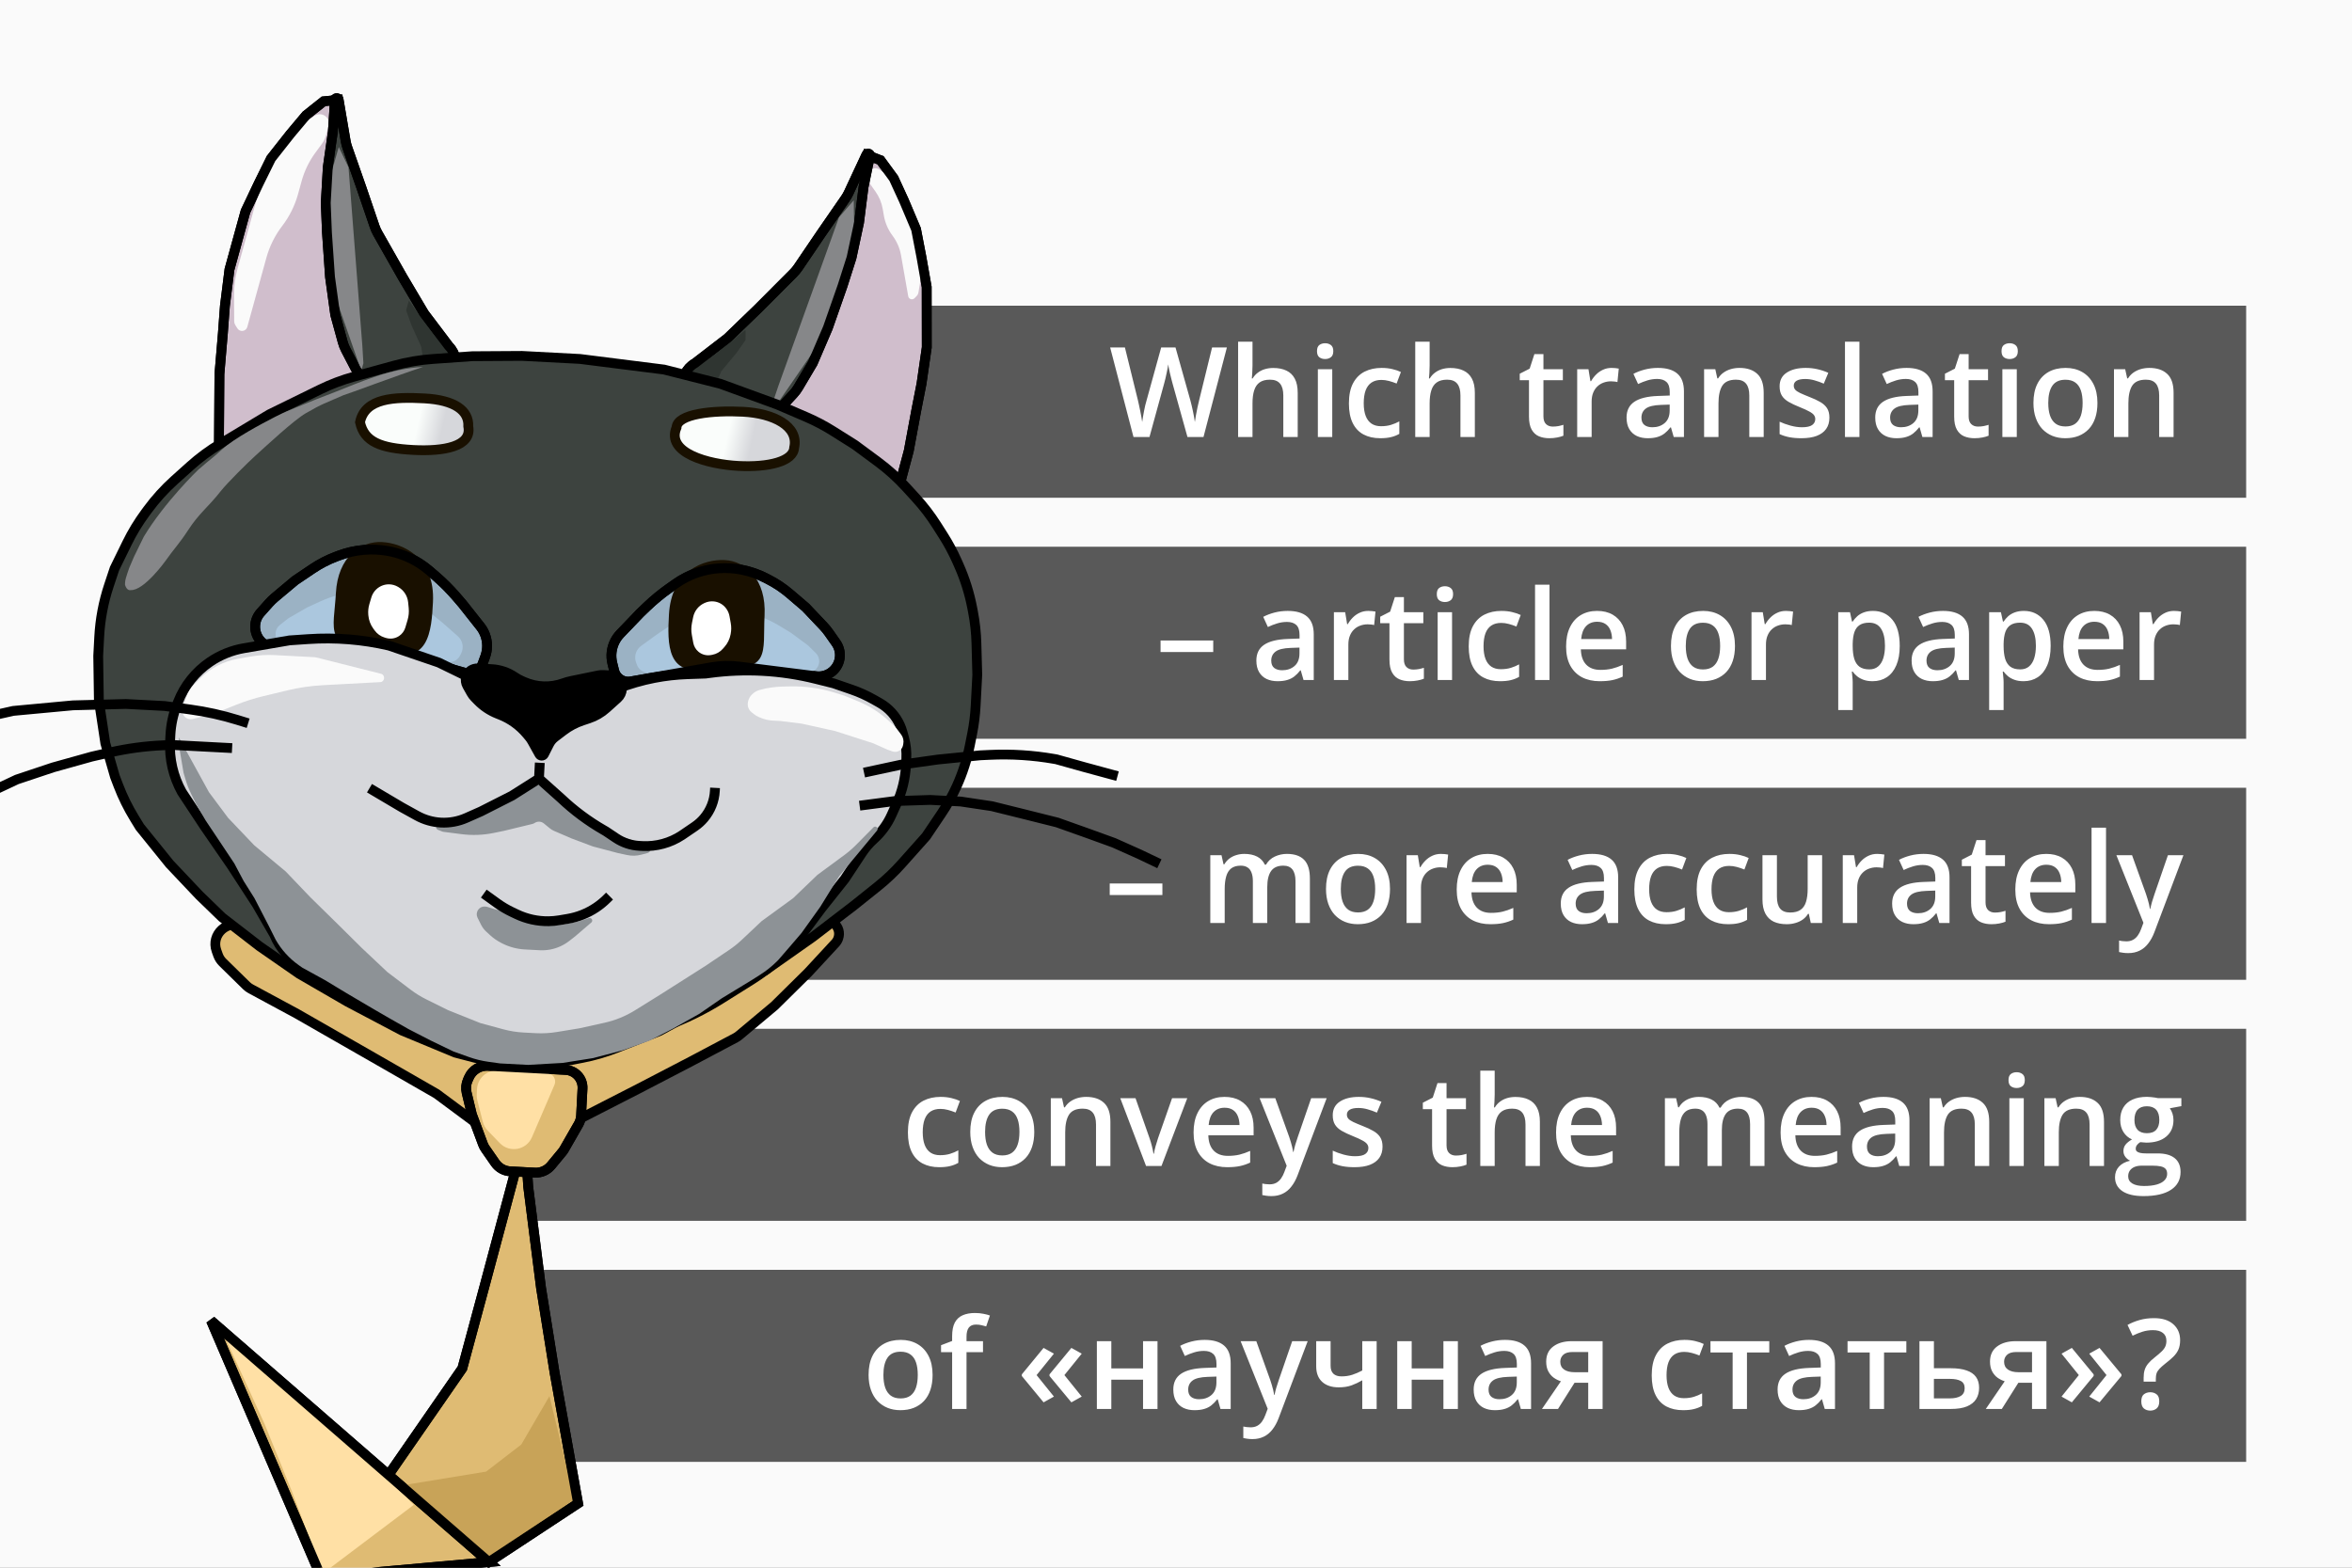 <?xml version="1.0" encoding="UTF-8"?> <svg xmlns="http://www.w3.org/2000/svg" width="1200" height="800" viewBox="0 0 1200 800" fill="none"><rect x="0" y="0" width="1200" height="800" fill="#808080" stroke="none"/><g clip-path="url(#clip0_112_200)"><rect width="1200" height="800" fill="#FAFAFA"></rect><rect x="266" y="648" width="880" height="98" fill="#595959"></rect><rect x="266" y="525" width="880" height="98" fill="#595959"></rect><rect x="347" y="402" width="799" height="98" fill="#595959"></rect><rect x="347" y="279" width="799" height="98" fill="#595959"></rect><rect x="406" y="156" width="740" height="98" fill="#595959"></rect><path d="M625.969 177.312L614.031 223H605.844L598.219 195.625C598.031 194.958 597.823 194.167 597.594 193.25C597.365 192.333 597.135 191.396 596.906 190.438C596.698 189.479 596.51 188.604 596.344 187.812C596.198 187 596.094 186.375 596.031 185.938C595.99 186.375 595.896 186.99 595.75 187.781C595.604 188.573 595.427 189.448 595.219 190.406C595.031 191.344 594.823 192.281 594.594 193.219C594.365 194.135 594.156 194.948 593.969 195.656L586.469 223H578.312L566.406 177.312H573.938L580.531 204.094C580.74 204.948 580.948 205.875 581.156 206.875C581.385 207.854 581.594 208.844 581.781 209.844C581.99 210.844 582.177 211.823 582.344 212.781C582.51 213.719 582.646 214.573 582.75 215.344C582.854 214.552 582.99 213.677 583.156 212.719C583.323 211.74 583.5 210.75 583.688 209.75C583.896 208.729 584.104 207.75 584.312 206.812C584.542 205.875 584.771 205.031 585 204.281L592.438 177.312H599.75L607.344 204.375C607.573 205.146 607.792 206.01 608 206.969C608.229 207.927 608.448 208.906 608.656 209.906C608.865 210.906 609.052 211.875 609.219 212.812C609.385 213.75 609.521 214.594 609.625 215.344C609.771 214.323 609.958 213.156 610.188 211.844C610.417 210.531 610.677 209.198 610.969 207.844C611.26 206.49 611.552 205.24 611.844 204.094L618.406 177.312H625.969ZM639.031 174.375V186.594C639.031 187.865 638.99 189.104 638.906 190.312C638.844 191.521 638.771 192.458 638.688 193.125H639.094C639.823 191.917 640.719 190.927 641.781 190.156C642.844 189.365 644.031 188.771 645.344 188.375C646.677 187.979 648.094 187.781 649.594 187.781C652.24 187.781 654.49 188.229 656.344 189.125C658.198 190 659.615 191.365 660.594 193.219C661.594 195.073 662.094 197.479 662.094 200.438V223H654.75V201.812C654.75 199.125 654.198 197.115 653.094 195.781C651.99 194.427 650.281 193.75 647.969 193.75C645.74 193.75 643.969 194.219 642.656 195.156C641.365 196.073 640.438 197.438 639.875 199.25C639.312 201.042 639.031 203.229 639.031 205.812V223H631.688V174.375H639.031ZM679.719 188.406V223H672.375V188.406H679.719ZM676.094 175.156C677.219 175.156 678.188 175.458 679 176.062C679.833 176.667 680.25 177.708 680.25 179.188C680.25 180.646 679.833 181.688 679 182.312C678.188 182.917 677.219 183.219 676.094 183.219C674.927 183.219 673.938 182.917 673.125 182.312C672.333 181.688 671.938 180.646 671.938 179.188C671.938 177.708 672.333 176.667 673.125 176.062C673.938 175.458 674.927 175.156 676.094 175.156ZM704.188 223.625C700.917 223.625 698.083 222.99 695.688 221.719C693.292 220.448 691.448 218.5 690.156 215.875C688.865 213.25 688.219 209.917 688.219 205.875C688.219 201.667 688.927 198.229 690.344 195.562C691.76 192.896 693.719 190.927 696.219 189.656C698.74 188.385 701.625 187.75 704.875 187.75C706.938 187.75 708.802 187.958 710.469 188.375C712.156 188.771 713.583 189.26 714.75 189.844L712.562 195.719C711.292 195.198 709.99 194.76 708.656 194.406C707.323 194.052 706.042 193.875 704.812 193.875C702.792 193.875 701.104 194.323 699.75 195.219C698.417 196.115 697.417 197.448 696.75 199.219C696.104 200.99 695.781 203.188 695.781 205.812C695.781 208.354 696.115 210.5 696.781 212.25C697.448 213.979 698.438 215.292 699.75 216.188C701.062 217.062 702.677 217.5 704.594 217.5C706.49 217.5 708.188 217.271 709.688 216.812C711.188 216.354 712.604 215.76 713.938 215.031V221.406C712.625 222.156 711.219 222.708 709.719 223.062C708.219 223.438 706.375 223.625 704.188 223.625ZM729.406 174.375V186.594C729.406 187.865 729.365 189.104 729.281 190.312C729.219 191.521 729.146 192.458 729.062 193.125H729.469C730.198 191.917 731.094 190.927 732.156 190.156C733.219 189.365 734.406 188.771 735.719 188.375C737.052 187.979 738.469 187.781 739.969 187.781C742.615 187.781 744.865 188.229 746.719 189.125C748.573 190 749.99 191.365 750.969 193.219C751.969 195.073 752.469 197.479 752.469 200.438V223H745.125V201.812C745.125 199.125 744.573 197.115 743.469 195.781C742.365 194.427 740.656 193.75 738.344 193.75C736.115 193.75 734.344 194.219 733.031 195.156C731.74 196.073 730.812 197.438 730.25 199.25C729.688 201.042 729.406 203.229 729.406 205.812V223H722.062V174.375H729.406ZM792.25 217.688C793.208 217.688 794.156 217.604 795.094 217.438C796.031 217.25 796.885 217.031 797.656 216.781V222.344C796.844 222.698 795.792 223 794.5 223.25C793.208 223.5 791.865 223.625 790.469 223.625C788.51 223.625 786.75 223.302 785.188 222.656C783.625 221.99 782.385 220.854 781.469 219.25C780.552 217.646 780.094 215.427 780.094 212.594V194H775.375V190.719L780.438 188.125L782.844 180.719H787.469V188.406H797.375V194H787.469V212.5C787.469 214.25 787.906 215.552 788.781 216.406C789.656 217.26 790.812 217.688 792.25 217.688ZM822.219 187.75C822.802 187.75 823.438 187.781 824.125 187.844C824.812 187.906 825.406 187.99 825.906 188.094L825.219 194.969C824.781 194.844 824.24 194.75 823.594 194.688C822.969 194.625 822.406 194.594 821.906 194.594C820.594 194.594 819.344 194.812 818.156 195.25C816.969 195.667 815.917 196.312 815 197.188C814.083 198.042 813.365 199.115 812.844 200.406C812.323 201.698 812.062 203.198 812.062 204.906V223H804.688V188.406H810.438L811.438 194.5H811.781C812.469 193.271 813.323 192.146 814.344 191.125C815.365 190.104 816.531 189.292 817.844 188.688C819.177 188.062 820.635 187.75 822.219 187.75ZM845.875 187.75C850.25 187.75 853.552 188.719 855.781 190.656C858.031 192.594 859.156 195.615 859.156 199.719V223H853.938L852.531 218.094H852.281C851.302 219.344 850.292 220.375 849.25 221.188C848.208 222 847 222.604 845.625 223C844.271 223.417 842.615 223.625 840.656 223.625C838.594 223.625 836.75 223.25 835.125 222.5C833.5 221.729 832.219 220.562 831.281 219C830.344 217.438 829.875 215.458 829.875 213.062C829.875 209.5 831.198 206.823 833.844 205.031C836.51 203.24 840.531 202.25 845.906 202.062L851.906 201.844V200.031C851.906 197.635 851.344 195.927 850.219 194.906C849.115 193.885 847.552 193.375 845.531 193.375C843.802 193.375 842.125 193.625 840.5 194.125C838.875 194.625 837.292 195.24 835.75 195.969L833.375 190.781C835.062 189.885 836.979 189.156 839.125 188.594C841.292 188.031 843.542 187.75 845.875 187.75ZM851.875 206.469L847.406 206.625C843.74 206.75 841.167 207.375 839.688 208.5C838.208 209.625 837.469 211.167 837.469 213.125C837.469 214.833 837.979 216.083 839 216.875C840.021 217.646 841.365 218.031 843.031 218.031C845.573 218.031 847.677 217.312 849.344 215.875C851.031 214.417 851.875 212.281 851.875 209.469V206.469ZM887.469 187.75C891.365 187.75 894.396 188.76 896.562 190.781C898.75 192.781 899.844 196 899.844 200.438V223H892.5V201.812C892.5 199.125 891.948 197.115 890.844 195.781C889.74 194.427 888.031 193.75 885.719 193.75C882.365 193.75 880.031 194.781 878.719 196.844C877.427 198.906 876.781 201.896 876.781 205.812V223H869.438V188.406H875.156L876.188 193.094H876.594C877.344 191.885 878.271 190.896 879.375 190.125C880.5 189.333 881.75 188.74 883.125 188.344C884.521 187.948 885.969 187.75 887.469 187.75ZM933.375 213.125C933.375 215.396 932.823 217.312 931.719 218.875C930.615 220.438 929 221.625 926.875 222.438C924.771 223.229 922.188 223.625 919.125 223.625C916.708 223.625 914.625 223.448 912.875 223.094C911.146 222.76 909.51 222.24 907.969 221.531V215.188C909.615 215.958 911.458 216.625 913.5 217.188C915.562 217.75 917.51 218.031 919.344 218.031C921.76 218.031 923.5 217.656 924.562 216.906C925.625 216.135 926.156 215.115 926.156 213.844C926.156 213.094 925.938 212.427 925.5 211.844C925.083 211.24 924.292 210.625 923.125 210C921.979 209.354 920.292 208.583 918.062 207.688C915.875 206.812 914.031 205.938 912.531 205.062C911.031 204.188 909.896 203.135 909.125 201.906C908.354 200.656 907.969 199.062 907.969 197.125C907.969 194.062 909.177 191.74 911.594 190.156C914.031 188.552 917.25 187.75 921.25 187.75C923.375 187.75 925.375 187.969 927.25 188.406C929.146 188.823 931 189.438 932.812 190.25L930.5 195.781C928.938 195.094 927.365 194.531 925.781 194.094C924.219 193.635 922.625 193.406 921 193.406C919.104 193.406 917.656 193.698 916.656 194.281C915.677 194.865 915.188 195.698 915.188 196.781C915.188 197.594 915.427 198.281 915.906 198.844C916.385 199.406 917.208 199.969 918.375 200.531C919.562 201.094 921.208 201.792 923.312 202.625C925.375 203.417 927.156 204.25 928.656 205.125C930.177 205.979 931.344 207.031 932.156 208.281C932.969 209.531 933.375 211.146 933.375 213.125ZM948.688 223H941.312V174.375H948.688V223ZM972.75 187.75C977.125 187.75 980.427 188.719 982.656 190.656C984.906 192.594 986.031 195.615 986.031 199.719V223H980.812L979.406 218.094H979.156C978.177 219.344 977.167 220.375 976.125 221.188C975.083 222 973.875 222.604 972.5 223C971.146 223.417 969.49 223.625 967.531 223.625C965.469 223.625 963.625 223.25 962 222.5C960.375 221.729 959.094 220.562 958.156 219C957.219 217.438 956.75 215.458 956.75 213.062C956.75 209.5 958.073 206.823 960.719 205.031C963.385 203.24 967.406 202.25 972.781 202.062L978.781 201.844V200.031C978.781 197.635 978.219 195.927 977.094 194.906C975.99 193.885 974.427 193.375 972.406 193.375C970.677 193.375 969 193.625 967.375 194.125C965.75 194.625 964.167 195.24 962.625 195.969L960.25 190.781C961.938 189.885 963.854 189.156 966 188.594C968.167 188.031 970.417 187.75 972.75 187.75ZM978.75 206.469L974.281 206.625C970.615 206.75 968.042 207.375 966.562 208.5C965.083 209.625 964.344 211.167 964.344 213.125C964.344 214.833 964.854 216.083 965.875 216.875C966.896 217.646 968.24 218.031 969.906 218.031C972.448 218.031 974.552 217.312 976.219 215.875C977.906 214.417 978.75 212.281 978.75 209.469V206.469ZM1009.19 217.688C1010.15 217.688 1011.09 217.604 1012.03 217.438C1012.97 217.25 1013.82 217.031 1014.59 216.781V222.344C1013.78 222.698 1012.73 223 1011.44 223.25C1010.15 223.5 1008.8 223.625 1007.41 223.625C1005.45 223.625 1003.69 223.302 1002.12 222.656C1000.56 221.99 999.323 220.854 998.406 219.25C997.49 217.646 997.031 215.427 997.031 212.594V194H992.312V190.719L997.375 188.125L999.781 180.719H1004.41V188.406H1014.31V194H1004.41V212.5C1004.41 214.25 1004.84 215.552 1005.72 216.406C1006.59 217.26 1007.75 217.688 1009.19 217.688ZM1028.97 188.406V223H1021.62V188.406H1028.97ZM1025.34 175.156C1026.47 175.156 1027.44 175.458 1028.25 176.062C1029.08 176.667 1029.5 177.708 1029.5 179.188C1029.5 180.646 1029.08 181.688 1028.25 182.312C1027.44 182.917 1026.47 183.219 1025.34 183.219C1024.18 183.219 1023.19 182.917 1022.38 182.312C1021.58 181.688 1021.19 180.646 1021.19 179.188C1021.19 177.708 1021.58 176.667 1022.38 176.062C1023.19 175.458 1024.18 175.156 1025.34 175.156ZM1070.12 205.625C1070.12 208.5 1069.75 211.052 1069 213.281C1068.25 215.51 1067.16 217.396 1065.72 218.938C1064.28 220.458 1062.55 221.625 1060.53 222.438C1058.51 223.229 1056.23 223.625 1053.69 223.625C1051.31 223.625 1049.14 223.229 1047.16 222.438C1045.18 221.625 1043.46 220.458 1042 218.938C1040.56 217.396 1039.45 215.51 1038.66 213.281C1037.86 211.052 1037.47 208.5 1037.47 205.625C1037.47 201.812 1038.12 198.583 1039.44 195.938C1040.77 193.271 1042.67 191.24 1045.12 189.844C1047.58 188.448 1050.51 187.75 1053.91 187.75C1057.09 187.75 1059.91 188.448 1062.34 189.844C1064.78 191.24 1066.69 193.271 1068.06 195.938C1069.44 198.604 1070.12 201.833 1070.12 205.625ZM1045.03 205.625C1045.03 208.146 1045.33 210.302 1045.94 212.094C1046.56 213.885 1047.52 215.26 1048.81 216.219C1050.1 217.156 1051.77 217.625 1053.81 217.625C1055.85 217.625 1057.52 217.156 1058.81 216.219C1060.1 215.26 1061.05 213.885 1061.66 212.094C1062.26 210.302 1062.56 208.146 1062.56 205.625C1062.56 203.104 1062.26 200.969 1061.66 199.219C1061.05 197.448 1060.1 196.104 1058.81 195.188C1057.52 194.25 1055.84 193.781 1053.78 193.781C1050.74 193.781 1048.52 194.802 1047.12 196.844C1045.73 198.885 1045.03 201.812 1045.03 205.625ZM1096.59 187.75C1100.49 187.75 1103.52 188.76 1105.69 190.781C1107.88 192.781 1108.97 196 1108.97 200.438V223H1101.62V201.812C1101.62 199.125 1101.07 197.115 1099.97 195.781C1098.86 194.427 1097.16 193.75 1094.84 193.75C1091.49 193.75 1089.16 194.781 1087.84 196.844C1086.55 198.906 1085.91 201.896 1085.91 205.812V223H1078.56V188.406H1084.28L1085.31 193.094H1085.72C1086.47 191.885 1087.4 190.896 1088.5 190.125C1089.62 189.333 1090.88 188.74 1092.25 188.344C1093.65 187.948 1095.09 187.75 1096.59 187.75ZM592.125 332.75V326.844H619V332.75H592.125ZM657 311.75C661.375 311.75 664.677 312.719 666.906 314.656C669.156 316.594 670.281 319.615 670.281 323.719V347H665.062L663.656 342.094H663.406C662.427 343.344 661.417 344.375 660.375 345.188C659.333 346 658.125 346.604 656.75 347C655.396 347.417 653.74 347.625 651.781 347.625C649.719 347.625 647.875 347.25 646.25 346.5C644.625 345.729 643.344 344.562 642.406 343C641.469 341.438 641 339.458 641 337.062C641 333.5 642.323 330.823 644.969 329.031C647.635 327.24 651.656 326.25 657.031 326.062L663.031 325.844V324.031C663.031 321.635 662.469 319.927 661.344 318.906C660.24 317.885 658.677 317.375 656.656 317.375C654.927 317.375 653.25 317.625 651.625 318.125C650 318.625 648.417 319.24 646.875 319.969L644.5 314.781C646.188 313.885 648.104 313.156 650.25 312.594C652.417 312.031 654.667 311.75 657 311.75ZM663 330.469L658.531 330.625C654.865 330.75 652.292 331.375 650.812 332.5C649.333 333.625 648.594 335.167 648.594 337.125C648.594 338.833 649.104 340.083 650.125 340.875C651.146 341.646 652.49 342.031 654.156 342.031C656.698 342.031 658.802 341.312 660.469 339.875C662.156 338.417 663 336.281 663 333.469V330.469ZM698.094 311.75C698.677 311.75 699.312 311.781 700 311.844C700.688 311.906 701.281 311.99 701.781 312.094L701.094 318.969C700.656 318.844 700.115 318.75 699.469 318.688C698.844 318.625 698.281 318.594 697.781 318.594C696.469 318.594 695.219 318.812 694.031 319.25C692.844 319.667 691.792 320.312 690.875 321.188C689.958 322.042 689.24 323.115 688.719 324.406C688.198 325.698 687.938 327.198 687.938 328.906V347H680.562V312.406H686.312L687.312 318.5H687.656C688.344 317.271 689.198 316.146 690.219 315.125C691.24 314.104 692.406 313.292 693.719 312.688C695.052 312.062 696.51 311.75 698.094 311.75ZM721.062 341.688C722.021 341.688 722.969 341.604 723.906 341.438C724.844 341.25 725.698 341.031 726.469 340.781V346.344C725.656 346.698 724.604 347 723.312 347.25C722.021 347.5 720.677 347.625 719.281 347.625C717.323 347.625 715.562 347.302 714 346.656C712.438 345.99 711.198 344.854 710.281 343.25C709.365 341.646 708.906 339.427 708.906 336.594V318H704.188V314.719L709.25 312.125L711.656 304.719H716.281V312.406H726.188V318H716.281V336.5C716.281 338.25 716.719 339.552 717.594 340.406C718.469 341.26 719.625 341.688 721.062 341.688ZM740.844 312.406V347H733.5V312.406H740.844ZM737.219 299.156C738.344 299.156 739.312 299.458 740.125 300.062C740.958 300.667 741.375 301.708 741.375 303.188C741.375 304.646 740.958 305.688 740.125 306.312C739.312 306.917 738.344 307.219 737.219 307.219C736.052 307.219 735.062 306.917 734.25 306.312C733.458 305.688 733.062 304.646 733.062 303.188C733.062 301.708 733.458 300.667 734.25 300.062C735.062 299.458 736.052 299.156 737.219 299.156ZM765.312 347.625C762.042 347.625 759.208 346.99 756.812 345.719C754.417 344.448 752.573 342.5 751.281 339.875C749.99 337.25 749.344 333.917 749.344 329.875C749.344 325.667 750.052 322.229 751.469 319.562C752.885 316.896 754.844 314.927 757.344 313.656C759.865 312.385 762.75 311.75 766 311.75C768.062 311.75 769.927 311.958 771.594 312.375C773.281 312.771 774.708 313.26 775.875 313.844L773.688 319.719C772.417 319.198 771.115 318.76 769.781 318.406C768.448 318.052 767.167 317.875 765.938 317.875C763.917 317.875 762.229 318.323 760.875 319.219C759.542 320.115 758.542 321.448 757.875 323.219C757.229 324.99 756.906 327.188 756.906 329.812C756.906 332.354 757.24 334.5 757.906 336.25C758.573 337.979 759.562 339.292 760.875 340.188C762.188 341.062 763.802 341.5 765.719 341.5C767.615 341.5 769.312 341.271 770.812 340.812C772.312 340.354 773.729 339.76 775.062 339.031V345.406C773.75 346.156 772.344 346.708 770.844 347.062C769.344 347.438 767.5 347.625 765.312 347.625ZM790.562 347H783.188V298.375H790.562V347ZM814.844 311.75C817.927 311.75 820.573 312.385 822.781 313.656C824.99 314.927 826.688 316.729 827.875 319.062C829.062 321.396 829.656 324.188 829.656 327.438V331.375H806.562C806.646 334.729 807.542 337.312 809.25 339.125C810.979 340.938 813.396 341.844 816.5 341.844C818.708 341.844 820.688 341.635 822.438 341.219C824.208 340.781 826.031 340.146 827.906 339.312V345.281C826.177 346.094 824.417 346.688 822.625 347.062C820.833 347.438 818.688 347.625 816.188 347.625C812.792 347.625 809.802 346.969 807.219 345.656C804.656 344.323 802.646 342.344 801.188 339.719C799.75 337.094 799.031 333.833 799.031 329.938C799.031 326.062 799.688 322.771 801 320.062C802.312 317.354 804.156 315.292 806.531 313.875C808.906 312.458 811.677 311.75 814.844 311.75ZM814.844 317.281C812.531 317.281 810.656 318.031 809.219 319.531C807.802 321.031 806.969 323.229 806.719 326.125H822.469C822.448 324.396 822.156 322.865 821.594 321.531C821.052 320.198 820.219 319.156 819.094 318.406C817.99 317.656 816.573 317.281 814.844 317.281ZM885.188 329.625C885.188 332.5 884.812 335.052 884.062 337.281C883.312 339.51 882.219 341.396 880.781 342.938C879.344 344.458 877.615 345.625 875.594 346.438C873.573 347.229 871.292 347.625 868.75 347.625C866.375 347.625 864.198 347.229 862.219 346.438C860.24 345.625 858.521 344.458 857.062 342.938C855.625 341.396 854.51 339.51 853.719 337.281C852.927 335.052 852.531 332.5 852.531 329.625C852.531 325.812 853.188 322.583 854.5 319.938C855.833 317.271 857.729 315.24 860.188 313.844C862.646 312.448 865.573 311.75 868.969 311.75C872.156 311.75 874.969 312.448 877.406 313.844C879.844 315.24 881.75 317.271 883.125 319.938C884.5 322.604 885.188 325.833 885.188 329.625ZM860.094 329.625C860.094 332.146 860.396 334.302 861 336.094C861.625 337.885 862.583 339.26 863.875 340.219C865.167 341.156 866.833 341.625 868.875 341.625C870.917 341.625 872.583 341.156 873.875 340.219C875.167 339.26 876.115 337.885 876.719 336.094C877.323 334.302 877.625 332.146 877.625 329.625C877.625 327.104 877.323 324.969 876.719 323.219C876.115 321.448 875.167 320.104 873.875 319.188C872.583 318.25 870.906 317.781 868.844 317.781C865.802 317.781 863.583 318.802 862.188 320.844C860.792 322.885 860.094 325.812 860.094 329.625ZM911.156 311.75C911.74 311.75 912.375 311.781 913.062 311.844C913.75 311.906 914.344 311.99 914.844 312.094L914.156 318.969C913.719 318.844 913.177 318.75 912.531 318.688C911.906 318.625 911.344 318.594 910.844 318.594C909.531 318.594 908.281 318.812 907.094 319.25C905.906 319.667 904.854 320.312 903.938 321.188C903.021 322.042 902.302 323.115 901.781 324.406C901.26 325.698 901 327.198 901 328.906V347H893.625V312.406H899.375L900.375 318.5H900.719C901.406 317.271 902.26 316.146 903.281 315.125C904.302 314.104 905.469 313.292 906.781 312.688C908.115 312.062 909.573 311.75 911.156 311.75ZM955.625 311.75C959.729 311.75 963.021 313.25 965.5 316.25C968 319.25 969.25 323.708 969.25 329.625C969.25 333.542 968.667 336.844 967.5 339.531C966.354 342.198 964.74 344.219 962.656 345.594C960.594 346.948 958.188 347.625 955.438 347.625C953.688 347.625 952.167 347.396 950.875 346.938C949.583 346.479 948.479 345.885 947.562 345.156C946.646 344.406 945.875 343.594 945.25 342.719H944.812C944.917 343.552 945.01 344.479 945.094 345.5C945.198 346.5 945.25 347.417 945.25 348.25V362.344H937.875V312.406H943.875L944.906 317.188H945.25C945.896 316.208 946.677 315.302 947.594 314.469C948.531 313.635 949.656 312.979 950.969 312.5C952.302 312 953.854 311.75 955.625 311.75ZM953.656 317.75C951.635 317.75 950.01 318.156 948.781 318.969C947.573 319.76 946.688 320.958 946.125 322.562C945.583 324.167 945.292 326.177 945.25 328.594V329.625C945.25 332.188 945.51 334.365 946.031 336.156C946.573 337.927 947.458 339.281 948.688 340.219C949.938 341.135 951.625 341.594 953.75 341.594C955.542 341.594 957.021 341.104 958.188 340.125C959.375 339.146 960.26 337.75 960.844 335.938C961.427 334.125 961.719 331.99 961.719 329.531C961.719 325.802 961.052 322.906 959.719 320.844C958.406 318.781 956.385 317.75 953.656 317.75ZM991.312 311.75C995.688 311.75 998.99 312.719 1001.22 314.656C1003.47 316.594 1004.59 319.615 1004.59 323.719V347H999.375L997.969 342.094H997.719C996.74 343.344 995.729 344.375 994.688 345.188C993.646 346 992.438 346.604 991.062 347C989.708 347.417 988.052 347.625 986.094 347.625C984.031 347.625 982.188 347.25 980.562 346.5C978.938 345.729 977.656 344.562 976.719 343C975.781 341.438 975.312 339.458 975.312 337.062C975.312 333.5 976.635 330.823 979.281 329.031C981.948 327.24 985.969 326.25 991.344 326.062L997.344 325.844V324.031C997.344 321.635 996.781 319.927 995.656 318.906C994.552 317.885 992.99 317.375 990.969 317.375C989.24 317.375 987.562 317.625 985.938 318.125C984.312 318.625 982.729 319.24 981.188 319.969L978.812 314.781C980.5 313.885 982.417 313.156 984.562 312.594C986.729 312.031 988.979 311.75 991.312 311.75ZM997.312 330.469L992.844 330.625C989.177 330.75 986.604 331.375 985.125 332.5C983.646 333.625 982.906 335.167 982.906 337.125C982.906 338.833 983.417 340.083 984.438 340.875C985.458 341.646 986.802 342.031 988.469 342.031C991.01 342.031 993.115 341.312 994.781 339.875C996.469 338.417 997.312 336.281 997.312 333.469V330.469ZM1032.62 311.75C1036.73 311.75 1040.02 313.25 1042.5 316.25C1045 319.25 1046.25 323.708 1046.25 329.625C1046.25 333.542 1045.67 336.844 1044.5 339.531C1043.35 342.198 1041.74 344.219 1039.66 345.594C1037.59 346.948 1035.19 347.625 1032.44 347.625C1030.69 347.625 1029.17 347.396 1027.88 346.938C1026.58 346.479 1025.48 345.885 1024.56 345.156C1023.65 344.406 1022.88 343.594 1022.25 342.719H1021.81C1021.92 343.552 1022.01 344.479 1022.09 345.5C1022.2 346.5 1022.25 347.417 1022.25 348.25V362.344H1014.88V312.406H1020.88L1021.91 317.188H1022.25C1022.9 316.208 1023.68 315.302 1024.59 314.469C1025.53 313.635 1026.66 312.979 1027.97 312.5C1029.3 312 1030.85 311.75 1032.62 311.75ZM1030.66 317.75C1028.64 317.75 1027.01 318.156 1025.78 318.969C1024.57 319.76 1023.69 320.958 1023.12 322.562C1022.58 324.167 1022.29 326.177 1022.25 328.594V329.625C1022.25 332.188 1022.51 334.365 1023.03 336.156C1023.57 337.927 1024.46 339.281 1025.69 340.219C1026.94 341.135 1028.62 341.594 1030.75 341.594C1032.54 341.594 1034.02 341.104 1035.19 340.125C1036.38 339.146 1037.26 337.75 1037.84 335.938C1038.43 334.125 1038.72 331.99 1038.72 329.531C1038.72 325.802 1038.05 322.906 1036.72 320.844C1035.41 318.781 1033.39 317.75 1030.66 317.75ZM1068.53 311.75C1071.61 311.75 1074.26 312.385 1076.47 313.656C1078.68 314.927 1080.38 316.729 1081.56 319.062C1082.75 321.396 1083.34 324.188 1083.34 327.438V331.375H1060.25C1060.33 334.729 1061.23 337.312 1062.94 339.125C1064.67 340.938 1067.08 341.844 1070.19 341.844C1072.4 341.844 1074.38 341.635 1076.12 341.219C1077.9 340.781 1079.72 340.146 1081.59 339.312V345.281C1079.86 346.094 1078.1 346.688 1076.31 347.062C1074.52 347.438 1072.38 347.625 1069.88 347.625C1066.48 347.625 1063.49 346.969 1060.91 345.656C1058.34 344.323 1056.33 342.344 1054.88 339.719C1053.44 337.094 1052.72 333.833 1052.72 329.938C1052.72 326.062 1053.38 322.771 1054.69 320.062C1056 317.354 1057.84 315.292 1060.22 313.875C1062.59 312.458 1065.36 311.75 1068.53 311.75ZM1068.53 317.281C1066.22 317.281 1064.34 318.031 1062.91 319.531C1061.49 321.031 1060.66 323.229 1060.41 326.125H1076.16C1076.14 324.396 1075.84 322.865 1075.28 321.531C1074.74 320.198 1073.91 319.156 1072.78 318.406C1071.68 317.656 1070.26 317.281 1068.53 317.281ZM1109.16 311.75C1109.74 311.75 1110.38 311.781 1111.06 311.844C1111.75 311.906 1112.34 311.99 1112.84 312.094L1112.16 318.969C1111.72 318.844 1111.18 318.75 1110.53 318.688C1109.91 318.625 1109.34 318.594 1108.84 318.594C1107.53 318.594 1106.28 318.812 1105.09 319.25C1103.91 319.667 1102.85 320.312 1101.94 321.188C1101.02 322.042 1100.3 323.115 1099.78 324.406C1099.26 325.698 1099 327.198 1099 328.906V347H1091.62V312.406H1097.38L1098.38 318.5H1098.72C1099.41 317.271 1100.26 316.146 1101.28 315.125C1102.3 314.104 1103.47 313.292 1104.78 312.688C1106.11 312.062 1107.57 311.75 1109.16 311.75ZM566.188 456.75V450.844H593.062V456.75H566.188ZM656.594 435.75C660.469 435.75 663.385 436.75 665.344 438.75C667.323 440.75 668.312 443.958 668.312 448.375V471H660.969V449.688C660.969 447.062 660.458 445.083 659.438 443.75C658.417 442.417 656.865 441.75 654.781 441.75C651.865 441.75 649.76 442.688 648.469 444.562C647.198 446.417 646.562 449.115 646.562 452.656V471H639.219V449.688C639.219 447.938 638.99 446.479 638.531 445.312C638.094 444.125 637.417 443.24 636.5 442.656C635.583 442.052 634.427 441.75 633.031 441.75C631.01 441.75 629.396 442.208 628.188 443.125C627 444.042 626.146 445.396 625.625 447.188C625.104 448.958 624.844 451.135 624.844 453.719V471H617.5V436.406H623.219L624.25 441.062H624.656C625.365 439.854 626.24 438.865 627.281 438.094C628.344 437.302 629.521 436.719 630.812 436.344C632.104 435.948 633.448 435.75 634.844 435.75C637.427 435.75 639.604 436.208 641.375 437.125C643.146 438.021 644.469 439.396 645.344 441.25H645.906C646.99 439.375 648.5 437.99 650.438 437.094C652.375 436.198 654.427 435.75 656.594 435.75ZM709.188 453.625C709.188 456.5 708.812 459.052 708.062 461.281C707.312 463.51 706.219 465.396 704.781 466.938C703.344 468.458 701.615 469.625 699.594 470.438C697.573 471.229 695.292 471.625 692.75 471.625C690.375 471.625 688.198 471.229 686.219 470.438C684.24 469.625 682.521 468.458 681.062 466.938C679.625 465.396 678.51 463.51 677.719 461.281C676.927 459.052 676.531 456.5 676.531 453.625C676.531 449.812 677.188 446.583 678.5 443.938C679.833 441.271 681.729 439.24 684.188 437.844C686.646 436.448 689.573 435.75 692.969 435.75C696.156 435.75 698.969 436.448 701.406 437.844C703.844 439.24 705.75 441.271 707.125 443.938C708.5 446.604 709.188 449.833 709.188 453.625ZM684.094 453.625C684.094 456.146 684.396 458.302 685 460.094C685.625 461.885 686.583 463.26 687.875 464.219C689.167 465.156 690.833 465.625 692.875 465.625C694.917 465.625 696.583 465.156 697.875 464.219C699.167 463.26 700.115 461.885 700.719 460.094C701.323 458.302 701.625 456.146 701.625 453.625C701.625 451.104 701.323 448.969 700.719 447.219C700.115 445.448 699.167 444.104 697.875 443.188C696.583 442.25 694.906 441.781 692.844 441.781C689.802 441.781 687.583 442.802 686.188 444.844C684.792 446.885 684.094 449.812 684.094 453.625ZM735.156 435.75C735.74 435.75 736.375 435.781 737.062 435.844C737.75 435.906 738.344 435.99 738.844 436.094L738.156 442.969C737.719 442.844 737.177 442.75 736.531 442.688C735.906 442.625 735.344 442.594 734.844 442.594C733.531 442.594 732.281 442.812 731.094 443.25C729.906 443.667 728.854 444.312 727.938 445.188C727.021 446.042 726.302 447.115 725.781 448.406C725.26 449.698 725 451.198 725 452.906V471H717.625V436.406H723.375L724.375 442.5H724.719C725.406 441.271 726.26 440.146 727.281 439.125C728.302 438.104 729.469 437.292 730.781 436.688C732.115 436.062 733.573 435.75 735.156 435.75ZM759.031 435.75C762.115 435.75 764.76 436.385 766.969 437.656C769.177 438.927 770.875 440.729 772.062 443.062C773.25 445.396 773.844 448.188 773.844 451.438V455.375H750.75C750.833 458.729 751.729 461.312 753.438 463.125C755.167 464.938 757.583 465.844 760.688 465.844C762.896 465.844 764.875 465.635 766.625 465.219C768.396 464.781 770.219 464.146 772.094 463.312V469.281C770.365 470.094 768.604 470.688 766.812 471.062C765.021 471.438 762.875 471.625 760.375 471.625C756.979 471.625 753.99 470.969 751.406 469.656C748.844 468.323 746.833 466.344 745.375 463.719C743.938 461.094 743.219 457.833 743.219 453.938C743.219 450.062 743.875 446.771 745.188 444.062C746.5 441.354 748.344 439.292 750.719 437.875C753.094 436.458 755.865 435.75 759.031 435.75ZM759.031 441.281C756.719 441.281 754.844 442.031 753.406 443.531C751.99 445.031 751.156 447.229 750.906 450.125H766.656C766.635 448.396 766.344 446.865 765.781 445.531C765.24 444.198 764.406 443.156 763.281 442.406C762.177 441.656 760.76 441.281 759.031 441.281ZM812.312 435.75C816.688 435.75 819.99 436.719 822.219 438.656C824.469 440.594 825.594 443.615 825.594 447.719V471H820.375L818.969 466.094H818.719C817.74 467.344 816.729 468.375 815.688 469.188C814.646 470 813.438 470.604 812.062 471C810.708 471.417 809.052 471.625 807.094 471.625C805.031 471.625 803.188 471.25 801.562 470.5C799.938 469.729 798.656 468.562 797.719 467C796.781 465.438 796.312 463.458 796.312 461.062C796.312 457.5 797.635 454.823 800.281 453.031C802.948 451.24 806.969 450.25 812.344 450.062L818.344 449.844V448.031C818.344 445.635 817.781 443.927 816.656 442.906C815.552 441.885 813.99 441.375 811.969 441.375C810.24 441.375 808.562 441.625 806.938 442.125C805.312 442.625 803.729 443.24 802.188 443.969L799.812 438.781C801.5 437.885 803.417 437.156 805.562 436.594C807.729 436.031 809.979 435.75 812.312 435.75ZM818.312 454.469L813.844 454.625C810.177 454.75 807.604 455.375 806.125 456.5C804.646 457.625 803.906 459.167 803.906 461.125C803.906 462.833 804.417 464.083 805.438 464.875C806.458 465.646 807.802 466.031 809.469 466.031C812.01 466.031 814.115 465.312 815.781 463.875C817.469 462.417 818.312 460.281 818.312 457.469V454.469ZM849.812 471.625C846.542 471.625 843.708 470.99 841.312 469.719C838.917 468.448 837.073 466.5 835.781 463.875C834.49 461.25 833.844 457.917 833.844 453.875C833.844 449.667 834.552 446.229 835.969 443.562C837.385 440.896 839.344 438.927 841.844 437.656C844.365 436.385 847.25 435.75 850.5 435.75C852.562 435.75 854.427 435.958 856.094 436.375C857.781 436.771 859.208 437.26 860.375 437.844L858.188 443.719C856.917 443.198 855.615 442.76 854.281 442.406C852.948 442.052 851.667 441.875 850.438 441.875C848.417 441.875 846.729 442.323 845.375 443.219C844.042 444.115 843.042 445.448 842.375 447.219C841.729 448.99 841.406 451.188 841.406 453.812C841.406 456.354 841.74 458.5 842.406 460.25C843.073 461.979 844.062 463.292 845.375 464.188C846.688 465.062 848.302 465.5 850.219 465.5C852.115 465.5 853.812 465.271 855.312 464.812C856.812 464.354 858.229 463.76 859.562 463.031V469.406C858.25 470.156 856.844 470.708 855.344 471.062C853.844 471.438 852 471.625 849.812 471.625ZM881.625 471.625C878.354 471.625 875.521 470.99 873.125 469.719C870.729 468.448 868.885 466.5 867.594 463.875C866.302 461.25 865.656 457.917 865.656 453.875C865.656 449.667 866.365 446.229 867.781 443.562C869.198 440.896 871.156 438.927 873.656 437.656C876.177 436.385 879.062 435.75 882.312 435.75C884.375 435.75 886.24 435.958 887.906 436.375C889.594 436.771 891.021 437.26 892.188 437.844L890 443.719C888.729 443.198 887.427 442.76 886.094 442.406C884.76 442.052 883.479 441.875 882.25 441.875C880.229 441.875 878.542 442.323 877.188 443.219C875.854 444.115 874.854 445.448 874.188 447.219C873.542 448.99 873.219 451.188 873.219 453.812C873.219 456.354 873.552 458.5 874.219 460.25C874.885 461.979 875.875 463.292 877.188 464.188C878.5 465.062 880.115 465.5 882.031 465.5C883.927 465.5 885.625 465.271 887.125 464.812C888.625 464.354 890.042 463.76 891.375 463.031V469.406C890.062 470.156 888.656 470.708 887.156 471.062C885.656 471.438 883.812 471.625 881.625 471.625ZM929.656 436.406V471H923.875L922.875 466.344H922.469C921.74 467.531 920.812 468.521 919.688 469.312C918.562 470.083 917.312 470.656 915.938 471.031C914.562 471.427 913.115 471.625 911.594 471.625C908.99 471.625 906.76 471.188 904.906 470.312C903.073 469.417 901.667 468.042 900.688 466.188C899.708 464.333 899.219 461.938 899.219 459V436.406H906.594V457.625C906.594 460.312 907.135 462.323 908.219 463.656C909.323 464.99 911.031 465.656 913.344 465.656C915.573 465.656 917.344 465.198 918.656 464.281C919.969 463.365 920.896 462.01 921.438 460.219C922 458.427 922.281 456.229 922.281 453.625V436.406H929.656ZM957.719 435.75C958.302 435.75 958.938 435.781 959.625 435.844C960.312 435.906 960.906 435.99 961.406 436.094L960.719 442.969C960.281 442.844 959.74 442.75 959.094 442.688C958.469 442.625 957.906 442.594 957.406 442.594C956.094 442.594 954.844 442.812 953.656 443.25C952.469 443.667 951.417 444.312 950.5 445.188C949.583 446.042 948.865 447.115 948.344 448.406C947.823 449.698 947.562 451.198 947.562 452.906V471H940.188V436.406H945.938L946.938 442.5H947.281C947.969 441.271 948.823 440.146 949.844 439.125C950.865 438.104 952.031 437.292 953.344 436.688C954.677 436.062 956.135 435.75 957.719 435.75ZM981.375 435.75C985.75 435.75 989.052 436.719 991.281 438.656C993.531 440.594 994.656 443.615 994.656 447.719V471H989.438L988.031 466.094H987.781C986.802 467.344 985.792 468.375 984.75 469.188C983.708 470 982.5 470.604 981.125 471C979.771 471.417 978.115 471.625 976.156 471.625C974.094 471.625 972.25 471.25 970.625 470.5C969 469.729 967.719 468.562 966.781 467C965.844 465.438 965.375 463.458 965.375 461.062C965.375 457.5 966.698 454.823 969.344 453.031C972.01 451.24 976.031 450.25 981.406 450.062L987.406 449.844V448.031C987.406 445.635 986.844 443.927 985.719 442.906C984.615 441.885 983.052 441.375 981.031 441.375C979.302 441.375 977.625 441.625 976 442.125C974.375 442.625 972.792 443.24 971.25 443.969L968.875 438.781C970.562 437.885 972.479 437.156 974.625 436.594C976.792 436.031 979.042 435.75 981.375 435.75ZM987.375 454.469L982.906 454.625C979.24 454.75 976.667 455.375 975.188 456.5C973.708 457.625 972.969 459.167 972.969 461.125C972.969 462.833 973.479 464.083 974.5 464.875C975.521 465.646 976.865 466.031 978.531 466.031C981.073 466.031 983.177 465.312 984.844 463.875C986.531 462.417 987.375 460.281 987.375 457.469V454.469ZM1017.81 465.688C1018.77 465.688 1019.72 465.604 1020.66 465.438C1021.59 465.25 1022.45 465.031 1023.22 464.781V470.344C1022.41 470.698 1021.35 471 1020.06 471.25C1018.77 471.5 1017.43 471.625 1016.03 471.625C1014.07 471.625 1012.31 471.302 1010.75 470.656C1009.19 469.99 1007.95 468.854 1007.03 467.25C1006.11 465.646 1005.66 463.427 1005.66 460.594V442H1000.94V438.719L1006 436.125L1008.41 428.719H1013.03V436.406H1022.94V442H1013.03V460.5C1013.03 462.25 1013.47 463.552 1014.34 464.406C1015.22 465.26 1016.38 465.688 1017.81 465.688ZM1044.03 435.75C1047.11 435.75 1049.76 436.385 1051.97 437.656C1054.18 438.927 1055.88 440.729 1057.06 443.062C1058.25 445.396 1058.84 448.188 1058.84 451.438V455.375H1035.75C1035.83 458.729 1036.73 461.312 1038.44 463.125C1040.17 464.938 1042.58 465.844 1045.69 465.844C1047.9 465.844 1049.88 465.635 1051.62 465.219C1053.4 464.781 1055.22 464.146 1057.09 463.312V469.281C1055.36 470.094 1053.6 470.688 1051.81 471.062C1050.02 471.438 1047.88 471.625 1045.38 471.625C1041.98 471.625 1038.99 470.969 1036.41 469.656C1033.84 468.323 1031.83 466.344 1030.38 463.719C1028.94 461.094 1028.22 457.833 1028.22 453.938C1028.22 450.062 1028.88 446.771 1030.19 444.062C1031.5 441.354 1033.34 439.292 1035.72 437.875C1038.09 436.458 1040.86 435.75 1044.03 435.75ZM1044.03 441.281C1041.72 441.281 1039.84 442.031 1038.41 443.531C1036.99 445.031 1036.16 447.229 1035.91 450.125H1051.66C1051.64 448.396 1051.34 446.865 1050.78 445.531C1050.24 444.198 1049.41 443.156 1048.28 442.406C1047.18 441.656 1045.76 441.281 1044.03 441.281ZM1074.5 471H1067.12V422.375H1074.5V471ZM1079.78 436.406H1087.78L1094.88 456.156C1095.19 457.052 1095.47 457.938 1095.72 458.812C1095.99 459.667 1096.22 460.51 1096.41 461.344C1096.61 462.177 1096.78 463.01 1096.91 463.844H1097.09C1097.3 462.76 1097.59 461.552 1097.97 460.219C1098.36 458.865 1098.8 457.51 1099.28 456.156L1106.09 436.406H1114L1099.16 475.75C1098.3 478 1097.25 479.917 1096 481.5C1094.77 483.104 1093.31 484.312 1091.62 485.125C1089.94 485.958 1088.01 486.375 1085.84 486.375C1084.8 486.375 1083.9 486.312 1083.12 486.188C1082.35 486.083 1081.7 485.969 1081.16 485.844V479.969C1081.59 480.073 1082.15 480.167 1082.81 480.25C1083.48 480.333 1084.17 480.375 1084.88 480.375C1086.19 480.375 1087.32 480.115 1088.28 479.594C1089.24 479.073 1090.05 478.333 1090.72 477.375C1091.39 476.438 1091.94 475.365 1092.38 474.156L1093.59 470.906L1079.78 436.406ZM479.188 595.625C475.917 595.625 473.083 594.99 470.688 593.719C468.292 592.448 466.448 590.5 465.156 587.875C463.865 585.25 463.219 581.917 463.219 577.875C463.219 573.667 463.927 570.229 465.344 567.562C466.76 564.896 468.719 562.927 471.219 561.656C473.74 560.385 476.625 559.75 479.875 559.75C481.938 559.75 483.802 559.958 485.469 560.375C487.156 560.771 488.583 561.26 489.75 561.844L487.562 567.719C486.292 567.198 484.99 566.76 483.656 566.406C482.323 566.052 481.042 565.875 479.812 565.875C477.792 565.875 476.104 566.323 474.75 567.219C473.417 568.115 472.417 569.448 471.75 571.219C471.104 572.99 470.781 575.188 470.781 577.812C470.781 580.354 471.115 582.5 471.781 584.25C472.448 585.979 473.438 587.292 474.75 588.188C476.062 589.062 477.677 589.5 479.594 589.5C481.49 589.5 483.188 589.271 484.688 588.812C486.188 588.354 487.604 587.76 488.938 587.031V593.406C487.625 594.156 486.219 594.708 484.719 595.062C483.219 595.438 481.375 595.625 479.188 595.625ZM527.688 577.625C527.688 580.5 527.312 583.052 526.562 585.281C525.812 587.51 524.719 589.396 523.281 590.938C521.844 592.458 520.115 593.625 518.094 594.438C516.073 595.229 513.792 595.625 511.25 595.625C508.875 595.625 506.698 595.229 504.719 594.438C502.74 593.625 501.021 592.458 499.562 590.938C498.125 589.396 497.01 587.51 496.219 585.281C495.427 583.052 495.031 580.5 495.031 577.625C495.031 573.812 495.688 570.583 497 567.938C498.333 565.271 500.229 563.24 502.688 561.844C505.146 560.448 508.073 559.75 511.469 559.75C514.656 559.75 517.469 560.448 519.906 561.844C522.344 563.24 524.25 565.271 525.625 567.938C527 570.604 527.688 573.833 527.688 577.625ZM502.594 577.625C502.594 580.146 502.896 582.302 503.5 584.094C504.125 585.885 505.083 587.26 506.375 588.219C507.667 589.156 509.333 589.625 511.375 589.625C513.417 589.625 515.083 589.156 516.375 588.219C517.667 587.26 518.615 585.885 519.219 584.094C519.823 582.302 520.125 580.146 520.125 577.625C520.125 575.104 519.823 572.969 519.219 571.219C518.615 569.448 517.667 568.104 516.375 567.188C515.083 566.25 513.406 565.781 511.344 565.781C508.302 565.781 506.083 566.802 504.688 568.844C503.292 570.885 502.594 573.812 502.594 577.625ZM554.156 559.75C558.052 559.75 561.083 560.76 563.25 562.781C565.438 564.781 566.531 568 566.531 572.438V595H559.188V573.812C559.188 571.125 558.635 569.115 557.531 567.781C556.427 566.427 554.719 565.75 552.406 565.75C549.052 565.75 546.719 566.781 545.406 568.844C544.115 570.906 543.469 573.896 543.469 577.812V595H536.125V560.406H541.844L542.875 565.094H543.281C544.031 563.885 544.958 562.896 546.062 562.125C547.188 561.333 548.438 560.74 549.812 560.344C551.208 559.948 552.656 559.75 554.156 559.75ZM584.719 595L571.562 560.406H579.344L586.469 580.719C586.927 582.01 587.344 583.406 587.719 584.906C588.094 586.406 588.354 587.667 588.5 588.688H588.75C588.896 587.625 589.177 586.354 589.594 584.875C590.01 583.375 590.438 581.99 590.875 580.719L598 560.406H605.75L592.594 595H584.719ZM624.781 559.75C627.865 559.75 630.51 560.385 632.719 561.656C634.927 562.927 636.625 564.729 637.812 567.062C639 569.396 639.594 572.188 639.594 575.438V579.375H616.5C616.583 582.729 617.479 585.312 619.188 587.125C620.917 588.938 623.333 589.844 626.438 589.844C628.646 589.844 630.625 589.635 632.375 589.219C634.146 588.781 635.969 588.146 637.844 587.312V593.281C636.115 594.094 634.354 594.688 632.562 595.062C630.771 595.438 628.625 595.625 626.125 595.625C622.729 595.625 619.74 594.969 617.156 593.656C614.594 592.323 612.583 590.344 611.125 587.719C609.688 585.094 608.969 581.833 608.969 577.938C608.969 574.062 609.625 570.771 610.938 568.062C612.25 565.354 614.094 563.292 616.469 561.875C618.844 560.458 621.615 559.75 624.781 559.75ZM624.781 565.281C622.469 565.281 620.594 566.031 619.156 567.531C617.74 569.031 616.906 571.229 616.656 574.125H632.406C632.385 572.396 632.094 570.865 631.531 569.531C630.99 568.198 630.156 567.156 629.031 566.406C627.927 565.656 626.51 565.281 624.781 565.281ZM642.656 560.406H650.656L657.75 580.156C658.062 581.052 658.344 581.938 658.594 582.812C658.865 583.667 659.094 584.51 659.281 585.344C659.49 586.177 659.656 587.01 659.781 587.844H659.969C660.177 586.76 660.469 585.552 660.844 584.219C661.24 582.865 661.677 581.51 662.156 580.156L668.969 560.406H676.875L662.031 599.75C661.177 602 660.125 603.917 658.875 605.5C657.646 607.104 656.188 608.312 654.5 609.125C652.812 609.958 650.885 610.375 648.719 610.375C647.677 610.375 646.771 610.312 646 610.188C645.229 610.083 644.573 609.969 644.031 609.844V603.969C644.469 604.073 645.021 604.167 645.688 604.25C646.354 604.333 647.042 604.375 647.75 604.375C649.062 604.375 650.198 604.115 651.156 603.594C652.115 603.073 652.927 602.333 653.594 601.375C654.26 600.438 654.812 599.365 655.25 598.156L656.469 594.906L642.656 560.406ZM705.375 585.125C705.375 587.396 704.823 589.312 703.719 590.875C702.615 592.438 701 593.625 698.875 594.438C696.771 595.229 694.188 595.625 691.125 595.625C688.708 595.625 686.625 595.448 684.875 595.094C683.146 594.76 681.51 594.24 679.969 593.531V587.188C681.615 587.958 683.458 588.625 685.5 589.188C687.562 589.75 689.51 590.031 691.344 590.031C693.76 590.031 695.5 589.656 696.562 588.906C697.625 588.135 698.156 587.115 698.156 585.844C698.156 585.094 697.938 584.427 697.5 583.844C697.083 583.24 696.292 582.625 695.125 582C693.979 581.354 692.292 580.583 690.062 579.688C687.875 578.812 686.031 577.938 684.531 577.062C683.031 576.188 681.896 575.135 681.125 573.906C680.354 572.656 679.969 571.062 679.969 569.125C679.969 566.062 681.177 563.74 683.594 562.156C686.031 560.552 689.25 559.75 693.25 559.75C695.375 559.75 697.375 559.969 699.25 560.406C701.146 560.823 703 561.438 704.812 562.25L702.5 567.781C700.938 567.094 699.365 566.531 697.781 566.094C696.219 565.635 694.625 565.406 693 565.406C691.104 565.406 689.656 565.698 688.656 566.281C687.677 566.865 687.188 567.698 687.188 568.781C687.188 569.594 687.427 570.281 687.906 570.844C688.385 571.406 689.208 571.969 690.375 572.531C691.562 573.094 693.208 573.792 695.312 574.625C697.375 575.417 699.156 576.25 700.656 577.125C702.177 577.979 703.344 579.031 704.156 580.281C704.969 581.531 705.375 583.146 705.375 585.125ZM742.812 589.688C743.771 589.688 744.719 589.604 745.656 589.438C746.594 589.25 747.448 589.031 748.219 588.781V594.344C747.406 594.698 746.354 595 745.062 595.25C743.771 595.5 742.427 595.625 741.031 595.625C739.073 595.625 737.312 595.302 735.75 594.656C734.188 593.99 732.948 592.854 732.031 591.25C731.115 589.646 730.656 587.427 730.656 584.594V566H725.938V562.719L731 560.125L733.406 552.719H738.031V560.406H747.938V566H738.031V584.5C738.031 586.25 738.469 587.552 739.344 588.406C740.219 589.26 741.375 589.688 742.812 589.688ZM762.594 546.375V558.594C762.594 559.865 762.552 561.104 762.469 562.312C762.406 563.521 762.333 564.458 762.25 565.125H762.656C763.385 563.917 764.281 562.927 765.344 562.156C766.406 561.365 767.594 560.771 768.906 560.375C770.24 559.979 771.656 559.781 773.156 559.781C775.802 559.781 778.052 560.229 779.906 561.125C781.76 562 783.177 563.365 784.156 565.219C785.156 567.073 785.656 569.479 785.656 572.438V595H778.312V573.812C778.312 571.125 777.76 569.115 776.656 567.781C775.552 566.427 773.844 565.75 771.531 565.75C769.302 565.75 767.531 566.219 766.219 567.156C764.927 568.073 764 569.438 763.438 571.25C762.875 573.042 762.594 575.229 762.594 577.812V595H755.25V546.375H762.594ZM809.719 559.75C812.802 559.75 815.448 560.385 817.656 561.656C819.865 562.927 821.562 564.729 822.75 567.062C823.938 569.396 824.531 572.188 824.531 575.438V579.375H801.438C801.521 582.729 802.417 585.312 804.125 587.125C805.854 588.938 808.271 589.844 811.375 589.844C813.583 589.844 815.562 589.635 817.312 589.219C819.083 588.781 820.906 588.146 822.781 587.312V593.281C821.052 594.094 819.292 594.688 817.5 595.062C815.708 595.438 813.562 595.625 811.062 595.625C807.667 595.625 804.677 594.969 802.094 593.656C799.531 592.323 797.521 590.344 796.062 587.719C794.625 585.094 793.906 581.833 793.906 577.938C793.906 574.062 794.562 570.771 795.875 568.062C797.188 565.354 799.031 563.292 801.406 561.875C803.781 560.458 806.552 559.75 809.719 559.75ZM809.719 565.281C807.406 565.281 805.531 566.031 804.094 567.531C802.677 569.031 801.844 571.229 801.594 574.125H817.344C817.323 572.396 817.031 570.865 816.469 569.531C815.927 568.198 815.094 567.156 813.969 566.406C812.865 565.656 811.448 565.281 809.719 565.281ZM888.531 559.75C892.406 559.75 895.323 560.75 897.281 562.75C899.26 564.75 900.25 567.958 900.25 572.375V595H892.906V573.688C892.906 571.062 892.396 569.083 891.375 567.75C890.354 566.417 888.802 565.75 886.719 565.75C883.802 565.75 881.698 566.688 880.406 568.562C879.135 570.417 878.5 573.115 878.5 576.656V595H871.156V573.688C871.156 571.938 870.927 570.479 870.469 569.312C870.031 568.125 869.354 567.24 868.438 566.656C867.521 566.052 866.365 565.75 864.969 565.75C862.948 565.75 861.333 566.208 860.125 567.125C858.938 568.042 858.083 569.396 857.562 571.188C857.042 572.958 856.781 575.135 856.781 577.719V595H849.438V560.406H855.156L856.188 565.062H856.594C857.302 563.854 858.177 562.865 859.219 562.094C860.281 561.302 861.458 560.719 862.75 560.344C864.042 559.948 865.385 559.75 866.781 559.75C869.365 559.75 871.542 560.208 873.312 561.125C875.083 562.021 876.406 563.396 877.281 565.25H877.844C878.927 563.375 880.438 561.99 882.375 561.094C884.312 560.198 886.365 559.75 888.531 559.75ZM924.281 559.75C927.365 559.75 930.01 560.385 932.219 561.656C934.427 562.927 936.125 564.729 937.312 567.062C938.5 569.396 939.094 572.188 939.094 575.438V579.375H916C916.083 582.729 916.979 585.312 918.688 587.125C920.417 588.938 922.833 589.844 925.938 589.844C928.146 589.844 930.125 589.635 931.875 589.219C933.646 588.781 935.469 588.146 937.344 587.312V593.281C935.615 594.094 933.854 594.688 932.062 595.062C930.271 595.438 928.125 595.625 925.625 595.625C922.229 595.625 919.24 594.969 916.656 593.656C914.094 592.323 912.083 590.344 910.625 587.719C909.188 585.094 908.469 581.833 908.469 577.938C908.469 574.062 909.125 570.771 910.438 568.062C911.75 565.354 913.594 563.292 915.969 561.875C918.344 560.458 921.115 559.75 924.281 559.75ZM924.281 565.281C921.969 565.281 920.094 566.031 918.656 567.531C917.24 569.031 916.406 571.229 916.156 574.125H931.906C931.885 572.396 931.594 570.865 931.031 569.531C930.49 568.198 929.656 567.156 928.531 566.406C927.427 565.656 926.01 565.281 924.281 565.281ZM960.938 559.75C965.312 559.75 968.615 560.719 970.844 562.656C973.094 564.594 974.219 567.615 974.219 571.719V595H969L967.594 590.094H967.344C966.365 591.344 965.354 592.375 964.312 593.188C963.271 594 962.062 594.604 960.688 595C959.333 595.417 957.677 595.625 955.719 595.625C953.656 595.625 951.812 595.25 950.188 594.5C948.562 593.729 947.281 592.562 946.344 591C945.406 589.438 944.938 587.458 944.938 585.062C944.938 581.5 946.26 578.823 948.906 577.031C951.573 575.24 955.594 574.25 960.969 574.062L966.969 573.844V572.031C966.969 569.635 966.406 567.927 965.281 566.906C964.177 565.885 962.615 565.375 960.594 565.375C958.865 565.375 957.188 565.625 955.562 566.125C953.938 566.625 952.354 567.24 950.812 567.969L948.438 562.781C950.125 561.885 952.042 561.156 954.188 560.594C956.354 560.031 958.604 559.75 960.938 559.75ZM966.938 578.469L962.469 578.625C958.802 578.75 956.229 579.375 954.75 580.5C953.271 581.625 952.531 583.167 952.531 585.125C952.531 586.833 953.042 588.083 954.062 588.875C955.083 589.646 956.427 590.031 958.094 590.031C960.635 590.031 962.74 589.312 964.406 587.875C966.094 586.417 966.938 584.281 966.938 581.469V578.469ZM1002.53 559.75C1006.43 559.75 1009.46 560.76 1011.62 562.781C1013.81 564.781 1014.91 568 1014.91 572.438V595H1007.56V573.812C1007.56 571.125 1007.01 569.115 1005.91 567.781C1004.8 566.427 1003.09 565.75 1000.78 565.75C997.427 565.75 995.094 566.781 993.781 568.844C992.49 570.906 991.844 573.896 991.844 577.812V595H984.5V560.406H990.219L991.25 565.094H991.656C992.406 563.885 993.333 562.896 994.438 562.125C995.562 561.333 996.812 560.74 998.188 560.344C999.583 559.948 1001.03 559.75 1002.53 559.75ZM1032.53 560.406V595H1025.19V560.406H1032.53ZM1028.91 547.156C1030.03 547.156 1031 547.458 1031.81 548.062C1032.65 548.667 1033.06 549.708 1033.06 551.188C1033.06 552.646 1032.65 553.688 1031.81 554.312C1031 554.917 1030.03 555.219 1028.91 555.219C1027.74 555.219 1026.75 554.917 1025.94 554.312C1025.15 553.688 1024.75 552.646 1024.75 551.188C1024.75 549.708 1025.15 548.667 1025.94 548.062C1026.75 547.458 1027.74 547.156 1028.91 547.156ZM1061.09 559.75C1064.99 559.75 1068.02 560.76 1070.19 562.781C1072.38 564.781 1073.47 568 1073.47 572.438V595H1066.12V573.812C1066.12 571.125 1065.57 569.115 1064.47 567.781C1063.36 566.427 1061.66 565.75 1059.34 565.75C1055.99 565.75 1053.66 566.781 1052.34 568.844C1051.05 570.906 1050.41 573.896 1050.41 577.812V595H1043.06V560.406H1048.78L1049.81 565.094H1050.22C1050.97 563.885 1051.9 562.896 1053 562.125C1054.12 561.333 1055.38 560.74 1056.75 560.344C1058.15 559.948 1059.59 559.75 1061.09 559.75ZM1093.62 610.375C1088.94 610.375 1085.34 609.531 1082.84 607.844C1080.34 606.156 1079.09 603.792 1079.09 600.75C1079.09 598.625 1079.76 596.823 1081.09 595.344C1082.43 593.885 1084.33 592.875 1086.81 592.312C1085.88 591.896 1085.06 591.25 1084.38 590.375C1083.71 589.479 1083.38 588.49 1083.38 587.406C1083.38 586.115 1083.74 585.01 1084.47 584.094C1085.2 583.177 1086.29 582.292 1087.75 581.438C1085.94 580.667 1084.48 579.417 1083.38 577.688C1082.29 575.938 1081.75 573.885 1081.75 571.531C1081.75 569.031 1082.28 566.906 1083.34 565.156C1084.41 563.385 1085.96 562.042 1088 561.125C1090.04 560.188 1092.51 559.719 1095.41 559.719C1096.03 559.719 1096.71 559.76 1097.44 559.844C1098.19 559.906 1098.88 559.99 1099.5 560.094C1100.15 560.177 1100.64 560.271 1100.97 560.375H1112.94V564.469L1107.06 565.562C1107.62 566.354 1108.07 567.26 1108.41 568.281C1108.74 569.281 1108.91 570.375 1108.91 571.562C1108.91 575.146 1107.67 577.969 1105.19 580.031C1102.73 582.073 1099.33 583.094 1095 583.094C1093.96 583.052 1092.95 582.969 1091.97 582.844C1091.22 583.302 1090.65 583.812 1090.25 584.375C1089.85 584.917 1089.66 585.531 1089.66 586.219C1089.66 586.781 1089.85 587.24 1090.25 587.594C1090.65 587.927 1091.23 588.177 1092 588.344C1092.79 588.51 1093.75 588.594 1094.88 588.594H1100.84C1104.64 588.594 1107.53 589.396 1109.53 591C1111.53 592.604 1112.53 594.958 1112.53 598.062C1112.53 602 1110.91 605.031 1107.66 607.156C1104.41 609.302 1099.73 610.375 1093.62 610.375ZM1093.91 605.219C1096.47 605.219 1098.62 604.969 1100.38 604.469C1102.12 603.969 1103.45 603.25 1104.34 602.312C1105.24 601.396 1105.69 600.302 1105.69 599.031C1105.69 597.906 1105.41 597.042 1104.84 596.438C1104.28 595.833 1103.44 595.417 1102.31 595.188C1101.19 594.958 1099.79 594.844 1098.12 594.844H1092.69C1091.33 594.844 1090.14 595.052 1089.09 595.469C1088.05 595.906 1087.24 596.531 1086.66 597.344C1086.09 598.156 1085.81 599.135 1085.81 600.281C1085.81 601.865 1086.51 603.083 1087.91 603.938C1089.32 604.792 1091.32 605.219 1093.91 605.219ZM1095.34 578.281C1097.49 578.281 1099.08 577.698 1100.12 576.531C1101.17 575.344 1101.69 573.677 1101.69 571.531C1101.69 569.198 1101.15 567.448 1100.06 566.281C1099 565.115 1097.42 564.531 1095.31 564.531C1093.25 564.531 1091.68 565.125 1090.59 566.312C1089.53 567.5 1089 569.26 1089 571.594C1089 573.698 1089.53 575.344 1090.59 576.531C1091.68 577.698 1093.26 578.281 1095.34 578.281ZM475.812 701.625C475.812 704.5 475.438 707.052 474.688 709.281C473.938 711.51 472.844 713.396 471.406 714.938C469.969 716.458 468.24 717.625 466.219 718.438C464.198 719.229 461.917 719.625 459.375 719.625C457 719.625 454.823 719.229 452.844 718.438C450.865 717.625 449.146 716.458 447.688 714.938C446.25 713.396 445.135 711.51 444.344 709.281C443.552 707.052 443.156 704.5 443.156 701.625C443.156 697.812 443.812 694.583 445.125 691.938C446.458 689.271 448.354 687.24 450.812 685.844C453.271 684.448 456.198 683.75 459.594 683.75C462.781 683.75 465.594 684.448 468.031 685.844C470.469 687.24 472.375 689.271 473.75 691.938C475.125 694.604 475.812 697.833 475.812 701.625ZM450.719 701.625C450.719 704.146 451.021 706.302 451.625 708.094C452.25 709.885 453.208 711.26 454.5 712.219C455.792 713.156 457.458 713.625 459.5 713.625C461.542 713.625 463.208 713.156 464.5 712.219C465.792 711.26 466.74 709.885 467.344 708.094C467.948 706.302 468.25 704.146 468.25 701.625C468.25 699.104 467.948 696.969 467.344 695.219C466.74 693.448 465.792 692.104 464.5 691.188C463.208 690.25 461.531 689.781 459.469 689.781C456.427 689.781 454.208 690.802 452.812 692.844C451.417 694.885 450.719 697.812 450.719 701.625ZM501.531 690H493.125V719H485.781V690H480.125V686.469L485.781 684.312V681.906C485.781 678.969 486.24 676.635 487.156 674.906C488.094 673.177 489.427 671.938 491.156 671.188C492.906 670.417 494.99 670.031 497.406 670.031C498.99 670.031 500.438 670.167 501.75 670.438C503.062 670.688 504.167 670.979 505.062 671.312L503.156 676.875C502.448 676.646 501.656 676.438 500.781 676.25C499.906 676.042 498.969 675.938 497.969 675.938C496.302 675.938 495.073 676.458 494.281 677.5C493.51 678.542 493.125 680.062 493.125 682.062V684.406H501.531V690ZM521.344 701.344L532.438 687.844L537.719 690.781L528.875 701.719L537.719 712.688L532.438 715.625L521.344 702.188V701.344ZM535.469 701.344L546.625 687.844L551.906 690.781L543.062 701.719L551.906 712.688L546.625 715.625L535.469 702.188V701.344ZM567 684.406V698.312H583.188V684.406H590.562V719H583.188V704.062H567V719H559.625V684.406H567ZM614.625 683.75C619 683.75 622.302 684.719 624.531 686.656C626.781 688.594 627.906 691.615 627.906 695.719V719H622.688L621.281 714.094H621.031C620.052 715.344 619.042 716.375 618 717.188C616.958 718 615.75 718.604 614.375 719C613.021 719.417 611.365 719.625 609.406 719.625C607.344 719.625 605.5 719.25 603.875 718.5C602.25 717.729 600.969 716.562 600.031 715C599.094 713.438 598.625 711.458 598.625 709.062C598.625 705.5 599.948 702.823 602.594 701.031C605.26 699.24 609.281 698.25 614.656 698.062L620.656 697.844V696.031C620.656 693.635 620.094 691.927 618.969 690.906C617.865 689.885 616.302 689.375 614.281 689.375C612.552 689.375 610.875 689.625 609.25 690.125C607.625 690.625 606.042 691.24 604.5 691.969L602.125 686.781C603.812 685.885 605.729 685.156 607.875 684.594C610.042 684.031 612.292 683.75 614.625 683.75ZM620.625 702.469L616.156 702.625C612.49 702.75 609.917 703.375 608.438 704.5C606.958 705.625 606.219 707.167 606.219 709.125C606.219 710.833 606.729 712.083 607.75 712.875C608.771 713.646 610.115 714.031 611.781 714.031C614.323 714.031 616.427 713.312 618.094 711.875C619.781 710.417 620.625 708.281 620.625 705.469V702.469ZM632.969 684.406H640.969L648.062 704.156C648.375 705.052 648.656 705.938 648.906 706.812C649.177 707.667 649.406 708.51 649.594 709.344C649.802 710.177 649.969 711.01 650.094 711.844H650.281C650.49 710.76 650.781 709.552 651.156 708.219C651.552 706.865 651.99 705.51 652.469 704.156L659.281 684.406H667.188L652.344 723.75C651.49 726 650.438 727.917 649.188 729.5C647.958 731.104 646.5 732.312 644.812 733.125C643.125 733.958 641.198 734.375 639.031 734.375C637.99 734.375 637.083 734.312 636.312 734.188C635.542 734.083 634.885 733.969 634.344 733.844V727.969C634.781 728.073 635.333 728.167 636 728.25C636.667 728.333 637.354 728.375 638.062 728.375C639.375 728.375 640.51 728.115 641.469 727.594C642.427 727.073 643.24 726.333 643.906 725.375C644.573 724.438 645.125 723.365 645.562 722.156L646.781 718.906L632.969 684.406ZM678.875 684.406V696.938C678.875 698.771 679.354 700.135 680.312 701.031C681.271 701.927 682.646 702.375 684.438 702.375C686.438 702.375 688.271 702.104 689.938 701.562C691.625 701.021 693.323 700.292 695.031 699.375V684.406H702.375V719H695.031V704.375C693.302 705.396 691.5 706.25 689.625 706.938C687.75 707.625 685.552 707.969 683.031 707.969C679.448 707.969 676.635 707.042 674.594 705.188C672.552 703.333 671.531 700.688 671.531 697.25V684.406H678.875ZM720.25 684.406V698.312H736.438V684.406H743.812V719H736.438V704.062H720.25V719H712.875V684.406H720.25ZM767.875 683.75C772.25 683.75 775.552 684.719 777.781 686.656C780.031 688.594 781.156 691.615 781.156 695.719V719H775.938L774.531 714.094H774.281C773.302 715.344 772.292 716.375 771.25 717.188C770.208 718 769 718.604 767.625 719C766.271 719.417 764.615 719.625 762.656 719.625C760.594 719.625 758.75 719.25 757.125 718.5C755.5 717.729 754.219 716.562 753.281 715C752.344 713.438 751.875 711.458 751.875 709.062C751.875 705.5 753.198 702.823 755.844 701.031C758.51 699.24 762.531 698.25 767.906 698.062L773.906 697.844V696.031C773.906 693.635 773.344 691.927 772.219 690.906C771.115 689.885 769.552 689.375 767.531 689.375C765.802 689.375 764.125 689.625 762.5 690.125C760.875 690.625 759.292 691.24 757.75 691.969L755.375 686.781C757.062 685.885 758.979 685.156 761.125 684.594C763.292 684.031 765.542 683.75 767.875 683.75ZM773.875 702.469L769.406 702.625C765.74 702.75 763.167 703.375 761.688 704.5C760.208 705.625 759.469 707.167 759.469 709.125C759.469 710.833 759.979 712.083 761 712.875C762.021 713.646 763.365 714.031 765.031 714.031C767.573 714.031 769.677 713.312 771.344 711.875C773.031 710.417 773.875 708.281 773.875 705.469V702.469ZM794.906 719H786.719L796.375 704.875C795.062 704.458 793.833 703.844 792.688 703.031C791.562 702.198 790.646 701.115 789.938 699.781C789.229 698.427 788.875 696.781 788.875 694.844C788.875 691.469 790.083 688.885 792.5 687.094C794.917 685.302 798.073 684.406 801.969 684.406H817.656V719H810.312V705.625H803.344L794.906 719ZM796.062 694.906C796.062 696.656 796.719 697.99 798.031 698.906C799.344 699.802 801.135 700.25 803.406 700.25H810.312V689.938H802.344C800.156 689.938 798.562 690.417 797.562 691.375C796.562 692.312 796.062 693.49 796.062 694.906ZM858.688 719.625C855.417 719.625 852.583 718.99 850.188 717.719C847.792 716.448 845.948 714.5 844.656 711.875C843.365 709.25 842.719 705.917 842.719 701.875C842.719 697.667 843.427 694.229 844.844 691.562C846.26 688.896 848.219 686.927 850.719 685.656C853.24 684.385 856.125 683.75 859.375 683.75C861.438 683.75 863.302 683.958 864.969 684.375C866.656 684.771 868.083 685.26 869.25 685.844L867.062 691.719C865.792 691.198 864.49 690.76 863.156 690.406C861.823 690.052 860.542 689.875 859.312 689.875C857.292 689.875 855.604 690.323 854.25 691.219C852.917 692.115 851.917 693.448 851.25 695.219C850.604 696.99 850.281 699.188 850.281 701.812C850.281 704.354 850.615 706.5 851.281 708.25C851.948 709.979 852.938 711.292 854.25 712.188C855.562 713.062 857.177 713.5 859.094 713.5C860.99 713.5 862.688 713.271 864.188 712.812C865.688 712.354 867.104 711.76 868.438 711.031V717.406C867.125 718.156 865.719 718.708 864.219 719.062C862.719 719.438 860.875 719.625 858.688 719.625ZM902.688 690.188H891.312V719H884V690.188H872.688V684.406H902.688V690.188ZM922.938 683.75C927.312 683.75 930.615 684.719 932.844 686.656C935.094 688.594 936.219 691.615 936.219 695.719V719H931L929.594 714.094H929.344C928.365 715.344 927.354 716.375 926.312 717.188C925.271 718 924.062 718.604 922.688 719C921.333 719.417 919.677 719.625 917.719 719.625C915.656 719.625 913.812 719.25 912.188 718.5C910.562 717.729 909.281 716.562 908.344 715C907.406 713.438 906.938 711.458 906.938 709.062C906.938 705.5 908.26 702.823 910.906 701.031C913.573 699.24 917.594 698.25 922.969 698.062L928.969 697.844V696.031C928.969 693.635 928.406 691.927 927.281 690.906C926.177 689.885 924.615 689.375 922.594 689.375C920.865 689.375 919.188 689.625 917.562 690.125C915.938 690.625 914.354 691.24 912.812 691.969L910.438 686.781C912.125 685.885 914.042 685.156 916.188 684.594C918.354 684.031 920.604 683.75 922.938 683.75ZM928.938 702.469L924.469 702.625C920.802 702.75 918.229 703.375 916.75 704.5C915.271 705.625 914.531 707.167 914.531 709.125C914.531 710.833 915.042 712.083 916.062 712.875C917.083 713.646 918.427 714.031 920.094 714.031C922.635 714.031 924.74 713.312 926.406 711.875C928.094 710.417 928.938 708.281 928.938 705.469V702.469ZM972.625 690.188H961.25V719H953.938V690.188H942.625V684.406H972.625V690.188ZM986.688 698.219H995.281C998.531 698.219 1001.22 698.594 1003.34 699.344C1005.49 700.073 1007.09 701.177 1008.16 702.656C1009.22 704.135 1009.75 705.99 1009.75 708.219C1009.75 710.406 1009.25 712.312 1008.25 713.938C1007.25 715.542 1005.69 716.792 1003.56 717.688C1001.46 718.562 998.708 719 995.312 719H979.312V684.406H986.688V698.219ZM1002.38 708.406C1002.38 706.677 1001.73 705.458 1000.44 704.75C999.146 704.021 997.302 703.656 994.906 703.656H986.688V713.594H994.969C997.156 713.594 998.938 713.198 1000.31 712.406C1001.69 711.594 1002.38 710.26 1002.38 708.406ZM1021.34 719H1013.16L1022.81 704.875C1021.5 704.458 1020.27 703.844 1019.12 703.031C1018 702.198 1017.08 701.115 1016.38 699.781C1015.67 698.427 1015.31 696.781 1015.31 694.844C1015.31 691.469 1016.52 688.885 1018.94 687.094C1021.35 685.302 1024.51 684.406 1028.41 684.406H1044.09V719H1036.75V705.625H1029.78L1021.34 719ZM1022.5 694.906C1022.5 696.656 1023.16 697.99 1024.47 698.906C1025.78 699.802 1027.57 700.25 1029.84 700.25H1036.75V689.938H1028.78C1026.59 689.938 1025 690.417 1024 691.375C1023 692.312 1022.5 693.49 1022.5 694.906ZM1082.38 702.156L1071.19 715.625L1065.94 712.688L1074.75 701.719L1065.94 690.781L1071.19 687.844L1082.38 701.344V702.156ZM1068.19 702.156L1057.06 715.625L1051.81 712.688L1060.62 701.719L1051.81 690.781L1057.06 687.844L1068.19 701.344V702.156ZM1093.69 705.062V703.094C1093.69 701.552 1093.86 700.208 1094.22 699.062C1094.57 697.917 1095.17 696.844 1096 695.844C1096.83 694.823 1097.96 693.76 1099.38 692.656C1100.83 691.51 1101.99 690.521 1102.84 689.688C1103.72 688.854 1104.34 688.021 1104.72 687.188C1105.11 686.333 1105.31 685.344 1105.31 684.219C1105.31 682.448 1104.71 681.104 1103.5 680.188C1102.31 679.25 1100.64 678.781 1098.47 678.781C1096.55 678.781 1094.75 679.052 1093.06 679.594C1091.38 680.135 1089.71 680.812 1088.06 681.625L1085.47 676.125C1087.36 675.083 1089.42 674.25 1091.62 673.625C1093.85 672.979 1096.3 672.656 1098.97 672.656C1103.22 672.656 1106.5 673.688 1108.81 675.75C1111.15 677.812 1112.31 680.531 1112.31 683.906C1112.31 685.76 1112.02 687.354 1111.44 688.688C1110.85 690 1109.99 691.219 1108.84 692.344C1107.72 693.448 1106.35 694.615 1104.75 695.844C1103.44 696.885 1102.43 697.792 1101.72 698.562C1101.03 699.312 1100.55 700.073 1100.28 700.844C1100.03 701.615 1099.91 702.542 1099.91 703.625V705.062H1093.69ZM1092.5 715.125C1092.5 713.417 1092.94 712.219 1093.81 711.531C1094.71 710.823 1095.8 710.469 1097.09 710.469C1098.34 710.469 1099.42 710.823 1100.31 711.531C1101.21 712.219 1101.66 713.417 1101.66 715.125C1101.66 716.792 1101.21 718 1100.31 718.75C1099.42 719.479 1098.34 719.844 1097.09 719.844C1095.8 719.844 1094.71 719.479 1093.81 718.75C1092.94 718 1092.5 716.792 1092.5 715.125Z" fill="white"></path><path d="M247.376 655.687L263.935 593.874L268.43 589.095L269.493 605.546L276.035 657.194L283.002 700.765L294.94 767.163L249.417 797.137L163.827 804.827L107.641 673.894L198.233 752.644L235.878 698.286L247.376 655.687Z" fill="#DFBB73"></path><path d="M249.417 797.137L107.641 673.894L163.827 804.827L249.417 797.137ZM249.417 797.137L294.94 767.163L283.002 700.765L276.035 657.194L269.493 605.546L268.43 589.095L263.935 593.874L247.376 655.687L235.878 698.286L198.233 752.644L249.417 797.137Z" stroke="black" stroke-width="5"></path><path d="M211.137 767.925L177.708 734.536L114.719 682.264L134.886 726.391L148.769 760.652L164.695 802.952L211.137 767.925Z" fill="#FFE0A5"></path><path d="M249.406 794.76L293.132 765.161L280.341 712.455L265.953 737.154L248.024 750.971L204.196 758.156L249.406 794.76Z" fill="#C8A358"></path><path d="M249.417 797.137L107.641 673.894L163.827 804.827L249.417 797.137ZM249.417 797.137L294.94 767.163L283.002 700.765L276.035 657.194L269.493 605.546L268.43 589.095L263.935 593.874L247.376 655.687L235.878 698.286L198.233 752.644L249.417 797.137Z" stroke="black" stroke-width="5"></path><path d="M111.232 487.355L110.453 485.167C107.501 476.879 115.921 469.093 123.954 472.684L263.909 535.243C266.5 536.401 269.461 536.404 272.055 535.25L418.278 470.189C423.847 467.712 429.686 473.079 427.685 478.836C427.37 479.744 426.87 480.576 426.217 481.281L412.325 496.287L395.158 513.246L377.027 528.431C376.489 528.881 375.906 529.273 375.287 529.601L352.781 541.522L325.8 555.556L297.367 570.116L270.75 585.523C267.401 587.461 263.235 587.294 260.052 585.093L244.85 574.579L222.725 558.164L193.5 541.374L151.435 517.287L127.952 504.617C127.126 504.172 126.368 503.612 125.698 502.956L113.65 491.139C112.567 490.077 111.74 488.783 111.232 487.355Z" fill="#DFBB73" stroke="black" stroke-width="5"></path><path d="M288.634 545.989L248.937 543.902C244.809 543.685 240.973 546.03 239.284 549.802L238.672 551.17C237.769 553.188 237.56 555.449 238.078 557.598L240.762 568.739L246.409 583.892C246.7 584.672 247.087 585.413 247.562 586.098L252.657 593.447C254.42 595.99 257.261 597.573 260.35 597.736L263.531 597.903L272.931 598.397C276.092 598.563 279.146 597.223 281.163 594.783L286.889 587.858C287.25 587.421 287.573 586.954 287.855 586.463L295.161 573.731C295.942 572.371 296.392 570.845 296.474 569.279L297.199 555.505C297.461 550.512 293.627 546.252 288.634 545.989Z" fill="#DFBB73" stroke="black" stroke-width="5"></path><path d="M271.396 580.35L282.889 553.625C283.735 551.658 283.011 549.369 281.188 548.247C280.573 547.869 279.874 547.65 279.153 547.613L253.885 546.284C248.369 545.994 243.663 550.23 243.373 555.745L243.23 558.472C243.177 559.479 243.277 560.489 243.526 561.467L246.331 572.472C246.761 574.158 247.624 575.703 248.834 576.954L255.022 583.352C259.986 588.484 268.575 586.91 271.396 580.35Z" fill="#FFE0A5"></path><path d="M288.634 545.989L248.937 543.902C244.809 543.685 240.973 546.03 239.284 549.802L238.672 551.17C237.769 553.188 237.56 555.449 238.078 557.598L240.762 568.739L246.409 583.892C246.7 584.672 247.087 585.413 247.562 586.098L252.657 593.447C254.42 595.99 257.261 597.573 260.35 597.736L263.531 597.903L272.931 598.397C276.092 598.563 279.146 597.223 281.163 594.783L286.889 587.858C287.25 587.421 287.573 586.954 287.855 586.463L295.161 573.731C295.942 572.371 296.392 570.845 296.474 569.279L297.199 555.505C297.461 550.512 293.627 546.252 288.634 545.989Z" stroke="black" stroke-width="5"></path><path d="M193.093 195.875L172.517 50.944L165.116 51.7L156.159 58.821L148.125 68.394L138.293 80.867L131.956 93.705L125.26 107.842L121.062 123.068L117.069 137.551L114.753 156.093L113.718 169.993L111.953 190.885L111.695 228.775L146.343 210.357L193.093 195.875Z" fill="#D0BECC" stroke="black" stroke-width="5"></path><path d="M119.395 150.742L119.484 163.948C119.489 164.63 119.683 165.298 120.046 165.876L121.111 167.576C122.403 169.638 125.529 169.18 126.176 166.835L130.425 151.423L134.163 137.869L135.903 131.556C137.526 125.669 140.269 120.151 143.981 115.302C147.694 110.453 150.436 104.935 152.06 99.048L152.162 98.677L153.89 92.411C155.32 87.224 157.682 82.34 160.86 77.999L164.224 73.405C165.179 72.101 165.888 70.634 166.318 69.076L167.655 64.227C168.104 62.598 167.643 60.854 166.447 59.66C164.845 58.061 162.329 57.834 160.466 59.121L155.979 62.222C155.193 62.765 154.48 63.406 153.856 64.13L148.394 70.466C145.616 73.689 143.112 77.138 140.906 80.776L140.09 82.124C135.533 89.642 132.037 97.753 129.701 106.227L128.512 110.537L124.775 124.092L121.2 137.056C119.971 141.513 119.364 146.119 119.395 150.742Z" fill="#FAFAFA"></path><path d="M190.135 196.458L172.517 50.944L165.116 51.7L156.159 58.821L148.125 68.394L138.293 80.867L131.956 93.705L125.26 107.842L121.062 123.068L117.069 137.551L114.753 156.093L113.718 169.993L111.953 190.885L111.695 228.775L146.343 210.357L190.135 196.458Z" stroke="black" stroke-width="5"></path><path d="M216.387 159.942L228.976 176.599C236.609 184.3 231.344 197.396 220.505 197.671L199.311 198.208C191.641 198.403 184.535 194.193 181.023 187.372L180.651 186.651L176.413 178.513C175.757 177.254 175.237 175.928 174.861 174.558L171.045 160.626L168.379 141.309L166.82 118.702L166.204 103.548L167.252 85.255L169.836 67.187L170.578 55.803L170.764 51.055C170.806 49.974 172.287 49.704 172.708 50.701C172.739 50.773 172.76 50.848 172.774 50.925L176.36 71.995C176.548 73.103 176.83 74.192 177.201 75.253L184.469 95.997L191.15 115.603C191.554 116.79 192.07 117.936 192.689 119.026L205.341 141.312L216.387 159.942Z" fill="#3D433F" stroke="black" stroke-width="5"></path><path d="M184.868 176.426L177.808 85.37L172.85 75.019L168.948 88.521L168.316 103.131L168.439 119.349L169.357 135.586L171.606 152.789L184.326 189.263L185.401 185.363L184.868 176.426Z" fill="#868789"></path><path d="M208.596 153.399L221.083 170.428L237.821 189.429L234.409 195.281L225.369 196.185L199.465 198.832L199.24 194.574L202.812 191.763L206.301 188.529L212.39 186.013L215.911 183.387L214.899 176.914L209.929 165.954L207.213 158.412L208.596 153.399Z" fill="#2F3531"></path><path d="M216.387 159.942L228.976 176.599C236.609 184.3 231.344 197.396 220.505 197.671L199.311 198.208C191.641 198.403 184.535 194.193 181.023 187.372L180.651 186.651L176.413 178.513C175.757 177.254 175.237 175.928 174.861 174.558L171.045 160.626L168.379 141.309L166.82 118.702L166.204 103.548L167.252 85.255L169.836 67.187L170.578 55.803L170.764 51.055C170.806 49.974 172.287 49.704 172.708 50.701C172.739 50.773 172.76 50.848 172.774 50.925L176.36 71.995C176.548 73.103 176.83 74.192 177.201 75.253L184.469 95.997L191.15 115.603C191.554 116.79 192.07 117.936 192.689 119.026L205.341 141.312L216.387 159.942Z" stroke="black" stroke-width="5"></path><path d="M384.093 213.404L442.285 79.083L449.222 81.771L455.975 91.007L461.189 102.365L467.371 116.995L470.085 131.052L472.801 146.458L472.821 162.251L472.84 177.275L470.167 195.769L467.487 209.447L463.661 230.061L453.884 266.669L425.344 239.74L384.093 213.404Z" fill="#D0BECC" stroke="black" stroke-width="5"></path><path d="M469.778 142.259L468.558 149.441C468.465 149.993 468.207 150.503 467.819 150.906L466.61 152.16C465.534 153.275 463.648 152.698 463.38 151.172L461.759 141.947L460.333 133.833L459.707 130.269C459.066 126.621 457.572 123.176 455.346 120.215C453.12 117.254 451.624 113.802 450.983 110.154L450.354 106.572C449.791 103.369 448.518 100.332 446.63 97.684L444.662 94.927C444.069 94.095 443.669 93.14 443.492 92.133L443.122 90.029C442.881 88.655 443.467 87.267 444.621 86.483C445.811 85.674 447.373 85.665 448.573 86.46L451.463 88.377C452.127 88.817 452.727 89.346 453.247 89.949L456.273 93.46C458.075 95.55 459.668 97.811 461.029 100.212L461.25 100.601C463.895 105.264 465.722 110.346 466.65 115.627L467.044 117.873L468.47 125.987L469.752 133.283C470.273 136.251 470.282 139.288 469.778 142.259Z" fill="#FAFAFA"></path><path d="M386.791 214.749L442.285 79.083L449.222 81.771L455.975 91.007L461.189 102.365L467.371 116.995L470.085 131.052L472.801 146.458L472.821 162.251L472.84 177.275L470.167 195.769L467.487 209.447L463.661 230.061L453.884 266.669L425.344 239.74L386.791 214.749Z" stroke="black" stroke-width="5"></path><path d="M371.139 172.587L354.59 185.32C345.192 190.727 346.804 204.749 357.184 207.882L377.481 214.009C384.826 216.226 392.792 214.046 397.985 208.397L398.533 207.8L404.774 201.075C405.74 200.033 406.593 198.892 407.317 197.671L414.684 185.245L422.366 167.323L429.851 145.934L434.456 131.482L438.285 113.565L440.574 95.457L442.871 84.282L443.948 79.654C444.194 78.6 442.836 77.948 442.167 78.798C442.118 78.859 442.077 78.926 442.044 78.997L433.011 98.367C432.536 99.385 431.976 100.362 431.337 101.286L418.839 119.367L407.209 136.507C406.505 137.544 405.705 138.513 404.819 139.401L386.721 157.544L371.139 172.587Z" fill="#3D433F" stroke="black" stroke-width="5"></path><path d="M397.17 196.823L428.072 110.881L435.593 102.211L435.783 116.264L432.527 130.521L428.117 146.128L422.935 161.543L416.214 177.538L394.297 209.346L394.292 205.302L397.17 196.823Z" fill="#868789"></path><path d="M380.377 168.338L363.829 181.457L342.66 195.351L344.401 201.897L352.88 205.161L377.161 214.568L378.504 210.522L375.803 206.866L373.294 202.824L368.088 198.786L365.387 195.322L368.076 189.348L375.769 180.093L380.383 173.539L380.377 168.338Z" fill="#2F3531"></path><path d="M371.139 172.587L354.59 185.32C345.192 190.727 346.804 204.749 357.184 207.882L377.481 214.009C384.826 216.226 392.792 214.046 397.985 208.397L398.533 207.8L404.774 201.075C405.74 200.033 406.593 198.892 407.317 197.671L414.684 185.245L422.366 167.323L429.851 145.934L434.456 131.482L438.285 113.565L440.574 95.457L442.871 84.282L443.948 79.654C444.194 78.6 442.836 77.948 442.167 78.798C442.118 78.859 442.077 78.926 442.044 78.997L433.011 98.367C432.536 99.385 431.976 100.362 431.337 101.286L418.839 119.367L407.209 136.507C406.505 137.544 405.705 138.513 404.819 139.401L386.721 157.544L371.139 172.587Z" stroke="black" stroke-width="5"></path><path d="M338.81 188.591L295.891 183.175L266.27 181.617L240.995 181.774L220.704 183.205C214.114 183.669 207.587 184.785 201.217 186.537L180.707 192.178C174.685 193.834 168.831 196.05 163.223 198.799L137.404 211.45L112.335 226.519C106.886 229.794 101.762 233.582 97.032 237.83L89.063 244.987C84.014 249.522 79.44 254.56 75.411 260.021L74.173 261.7C70.599 266.544 67.47 271.702 64.825 277.109L58.429 290.179L55.584 298.737C52.758 307.239 51.087 316.082 50.617 325.028L50.108 334.713L50.448 357.588L53.741 379.318L58.635 396.301L60.436 401.002C62.623 406.706 65.327 412.198 68.516 417.409L71.36 422.057L86.571 440.883L101.737 456.919L113.299 468.12L132.389 482.875L152.672 496.95L177.379 511.258L205.154 525.913L232.335 537.191L242.079 539.736C248.631 541.448 255.339 542.489 262.101 542.845L265.264 543.011C273.4 543.439 281.557 542.871 289.555 541.32L297.084 539.86C303.121 538.689 309.036 536.964 314.755 534.707L336.49 526.129L357.936 514.434L373.272 505.206L390.783 494.976L414.617 478.204L435.72 462.031L447.892 452.283C452.253 448.79 456.314 444.937 460.032 440.766L472.483 426.797L480.265 415.254C483.3 410.754 485.947 406.004 488.178 401.056C491.173 394.417 493.402 387.458 494.823 380.315L495.999 374.405C496.934 369.701 497.531 364.936 497.782 360.147L498.613 344.36L498.178 328.354C498.03 322.905 497.437 317.478 496.405 312.127L496.028 310.173C494.59 302.717 492.307 295.45 489.224 288.51L488.265 286.351C486.252 281.82 483.904 277.444 481.242 273.261L477.819 267.883C474.697 262.977 471.152 258.353 467.226 254.062L462.161 248.528C457.808 243.772 453.006 239.448 447.821 235.617L436.122 226.972L424.987 219.97C420.593 217.206 415.99 214.79 411.221 212.741L396.695 206.501L367.552 195.863L338.81 188.591Z" fill="#3D433F" stroke="black" stroke-width="5"></path><path d="M192.046 191.986C199.343 189.536 207.899 187.613 215.825 187.258C202.675 191.581 178.255 200.782 175.14 201.706C165.858 205.847 164.743 205.802 155.947 210.919C149.862 214.459 135.779 227.606 130.518 232.341C126.517 235.942 115.899 246.46 112.581 250.685C106.132 258.897 101.57 261.882 95.909 270.639C91.624 277.265 88.863 279.912 84.278 286.421C84.278 286.421 73.464 301.476 66.734 301.122C66.734 301.122 64.804 301.792 63.779 298.459C63.718 298.263 63.87 296.728 63.87 296.728C63.947 295.252 65.975 289.702 65.975 289.702L68.394 284.043L73.364 273.889C84.012 256.184 100.999 239.854 100.999 239.854C108.682 233.121 107.194 234.915 113.319 229.315C119.414 223.741 133.204 216.356 140.62 212.62C146.786 209.515 145.555 210.275 151.877 207.619C158.332 204.907 164.655 202.48 171.182 199.955C177.256 197.605 183.603 194.822 192.046 191.986Z" fill="#868789"></path><path d="M238.915 217.596C240.879 227.921 226.297 230.434 210.894 229.624C193.968 228.733 185.849 225.413 183.672 215.462C186.253 203.061 201.119 202.493 216.522 203.303C231.925 204.113 239.34 209.517 238.915 217.596Z" fill="url(#paint0_linear_112_200)" stroke="#191000" stroke-width="5"></path><path d="M405.181 228.46C404.812 235.471 392.128 238.576 376.725 237.766C361.322 236.956 339.653 231.187 345.16 218.168C345.528 211.157 363.74 209.308 379.143 210.118C394.546 210.928 407.691 217.406 405.181 228.46Z" fill="url(#paint1_linear_112_200)" stroke="#191000" stroke-width="5"></path><path d="M137.182 307.838L132.917 312.63C131.285 314.464 130.325 316.8 130.196 319.252C129.866 325.52 134.924 330.751 141.199 330.633L181.849 329.87C186.624 329.78 191.386 330.394 195.982 331.691L237.142 343.307C239.621 344.007 242.286 343.386 244.201 341.663C245.106 340.848 245.799 339.825 246.221 338.683L247.536 335.118C248.884 331.465 248.85 327.445 247.441 323.815C246.864 322.329 246.067 320.937 245.077 319.686L235.9 308.089L232.87 304.568C229.562 300.726 225.969 297.139 222.121 293.838L219.071 291.221C217.455 289.835 215.742 288.566 213.945 287.425C208.951 284.254 203.375 282.108 197.544 281.114L197.375 281.085C193.58 280.438 189.718 280.276 185.882 280.603L185.606 280.626C181.267 280.996 176.999 281.96 172.922 283.491L171.525 284.015C167.254 285.618 163.186 287.717 159.403 290.266L150.499 296.269L140.222 304.886C139.139 305.795 138.122 306.781 137.182 307.838Z" fill="#9BB2C4" stroke="black" stroke-width="5"></path><path d="M147.227 315.456L142.795 318.925C141.485 319.951 140.683 321.493 140.596 323.155C140.423 326.441 143.036 329.203 146.327 329.212L183.92 329.317C186.776 329.325 189.624 329.627 192.418 330.22L227.987 337.763C229.534 338.09 231.147 337.808 232.489 336.973C233.437 336.384 234.205 335.548 234.712 334.554L235.267 333.464C236.387 331.268 236.322 328.656 235.096 326.518C234.698 325.824 234.189 325.2 233.589 324.672L225.717 317.739L219.149 312.403L209.947 306.82L208.405 306.119C203.883 304.062 199.084 302.681 194.16 302.018C191.182 301.617 188.173 301.481 185.17 301.612L184.907 301.624C181.339 301.78 177.796 302.291 174.33 303.15L173.782 303.285C170.165 304.182 166.64 305.416 163.254 306.973L156.699 309.987L147.227 315.456Z" fill="#ABC7DE"></path><path d="M220.894 307.36C220.168 321.17 219.059 342.255 194.408 330.48C164.424 332.084 170.392 321.358 171.373 302.698C172.354 284.038 184.091 276.048 194.928 276.618C205.765 277.187 222.082 284.782 220.894 307.36Z" fill="#191000"></path><path d="M203.278 299.598L203.051 299.464C201.637 298.629 200.026 298.186 198.384 298.182C195.647 298.176 193.029 299.409 191.272 301.507C190.453 302.484 189.834 303.63 189.471 304.852L188.453 308.282C187.932 310.038 187.746 311.876 187.905 313.7L187.935 314.04C188.146 316.464 189.014 318.784 190.446 320.751L191.197 321.781C192.438 323.485 194.206 324.734 196.227 325.334L196.983 325.558C199.211 326.219 201.618 325.866 203.562 324.592C205.125 323.567 206.275 322.022 206.807 320.23L207.943 316.403C208.53 314.422 208.728 312.346 208.525 310.29L208.237 307.372C207.918 304.138 206.076 301.25 203.278 299.598Z" fill="white"></path><path d="M137.182 307.838L132.917 312.63C131.285 314.464 130.325 316.8 130.196 319.252C129.866 325.52 134.924 330.751 141.199 330.633L181.849 329.87C186.624 329.78 191.386 330.394 195.982 331.691L237.142 343.307C239.621 344.007 242.286 343.386 244.201 341.663C245.106 340.848 245.799 339.825 246.221 338.683L247.536 335.118C248.884 331.465 248.85 327.445 247.441 323.815C246.864 322.329 246.067 320.937 245.077 319.686L235.9 308.089L232.87 304.568C229.562 300.726 225.969 297.139 222.121 293.838L219.071 291.221C217.455 289.835 215.742 288.566 213.945 287.425C208.951 284.254 203.375 282.108 197.544 281.114L197.375 281.085C193.58 280.438 189.718 280.276 185.882 280.603L185.606 280.626C181.267 280.996 176.999 281.96 172.922 283.491L171.525 284.015C167.254 285.618 163.186 287.717 159.403 290.266L150.499 296.269L140.222 304.886C139.139 305.795 138.122 306.781 137.182 307.838Z" stroke="black" stroke-width="5"></path><path d="M422.902 322.881L426.561 328.086C427.957 330.071 428.646 332.468 428.519 334.891C428.188 341.182 422.585 345.868 416.335 345.081L377.15 340.147C372.43 339.553 367.648 339.67 362.963 340.495L321.786 347.742C319.259 348.187 316.682 347.285 314.984 345.361C314.2 344.473 313.642 343.408 313.357 342.257L312.426 338.502C311.494 334.742 311.943 330.773 313.691 327.316C314.414 325.886 315.346 324.571 316.455 323.415L326.589 312.857L329.94 309.641C333.544 306.183 337.405 303.002 341.489 300.127L344.775 297.814C346.48 296.613 348.269 295.538 350.129 294.595C355.339 291.955 361.086 290.391 366.914 290.006C370.69 289.756 374.52 289.994 378.235 290.719L378.499 290.77C382.686 291.588 386.738 292.985 390.539 294.923L391.894 295.613C395.877 297.644 399.605 300.138 403.003 303.043L411.103 309.972L420.21 319.588C421.186 320.619 422.086 321.719 422.902 322.881Z" fill="#9BB2C4" stroke="black" stroke-width="5"></path><path d="M412.293 329.395L416.253 333.302C417.427 334.461 418.049 336.067 417.962 337.714C417.789 341.013 414.888 343.494 411.602 343.154L375.14 339.375C372.307 339.082 369.451 339.087 366.619 339.391L331.251 343.186C329.688 343.354 328.122 342.901 326.89 341.924C326.038 341.249 325.386 340.354 325.004 339.336L324.553 338.135C323.693 335.845 324.026 333.277 325.441 331.281C325.908 330.624 326.479 330.048 327.131 329.576L335.509 323.512L342.469 318.888L352.023 314.291L353.622 313.746C358.23 312.176 363.047 311.302 367.912 311.155C370.862 311.065 373.814 311.243 376.732 311.686L376.987 311.724C380.447 312.25 383.845 313.125 387.129 314.336L387.671 314.536C391.098 315.8 394.397 317.389 397.522 319.279L403.624 322.972L412.293 329.395Z" fill="#ABC7DE"></path><path d="M341.298 313.691C340.572 327.501 339.463 348.585 364.727 339.435C393.802 344.145 389.096 332.858 390.078 314.198C391.059 295.538 380.442 286.372 369.814 285.813C359.187 285.255 342.485 291.112 341.298 313.691Z" fill="#191000"></path><path d="M359.255 307.812L359.492 307.701C360.972 307.011 362.607 306.736 364.223 306.904C366.877 307.18 369.261 308.627 370.729 310.852L370.811 310.978C371.5 312.022 371.97 313.197 372.193 314.432L372.839 318.002C373.162 319.786 373.152 321.618 372.81 323.404L372.73 323.826C372.281 326.17 371.206 328.354 369.621 330.143L368.747 331.13C367.367 332.687 365.513 333.742 363.478 334.129L362.797 334.259C360.51 334.693 358.157 334.087 356.376 332.604C354.976 331.438 354.031 329.813 353.705 328.013L352.976 323.981C352.614 321.981 352.637 319.928 353.043 317.93L353.655 314.921C354.29 311.799 356.371 309.157 359.255 307.812Z" fill="white"></path><path d="M422.902 322.881L426.561 328.086C427.957 330.071 428.646 332.468 428.519 334.891C428.188 341.182 422.585 345.868 416.335 345.081L377.15 340.147C372.43 339.553 367.648 339.67 362.963 340.495L321.786 347.742C319.259 348.187 316.682 347.285 314.984 345.361C314.2 344.473 313.642 343.408 313.357 342.257L312.426 338.502C311.494 334.742 311.943 330.773 313.691 327.316C314.414 325.886 315.346 324.571 316.455 323.415L326.589 312.857L329.94 309.641C333.544 306.183 337.405 303.002 341.489 300.127L344.775 297.814C346.48 296.613 348.269 295.538 350.129 294.595C355.339 291.955 361.086 290.391 366.914 290.006C370.69 289.756 374.52 289.994 378.235 290.719L378.499 290.77C382.686 291.588 386.738 292.985 390.539 294.923L391.894 295.613C395.877 297.644 399.605 300.138 403.003 303.043L411.103 309.972L420.21 319.588C421.186 320.619 422.086 321.719 422.902 322.881Z" stroke="black" stroke-width="5"></path><path d="M223.897 338.124L256.242 353.905C268.106 360.574 282.152 362.198 295.224 358.412L302.404 356.332L315.239 351.344C321.241 349.011 327.439 347.219 333.76 345.987C339.37 344.894 345.058 344.246 350.77 344.051L359.965 343.736L362.207 343.437C371.052 342.255 379.988 341.896 388.9 342.365C398.156 342.852 407.344 344.229 416.336 346.477L425.28 348.714L434.499 351.898C438.448 353.261 442.263 354.985 445.896 357.047L448.868 358.733C449.986 359.368 451.054 360.089 452.06 360.891C456.131 364.135 459.069 368.585 460.454 373.602L461.241 376.457C462.206 379.953 462.6 383.581 462.41 387.202L462.233 390.556C461.878 397.31 460.267 403.94 457.483 410.104L454.858 415.915C452.746 420.593 449.685 424.781 445.87 428.214C443.527 430.323 441.463 432.722 439.727 435.353L431.025 448.54L419.252 463.35L409.706 476.157C402.449 485.597 393.568 493.67 383.479 499.995L367.927 509.745C358.971 515.36 349.447 520.013 339.512 523.625L321.923 530.022C308.166 535.025 293.728 537.911 279.105 538.582C253.785 539.744 228.604 534.236 206.082 522.607L195.955 517.378L155.013 494.065C148.173 490.17 142.832 484.098 139.84 476.817L131.002 461.501L118.154 441.731L104.355 421.718L92.743 404.134C88.37 396.214 86.303 387.228 86.778 378.193L86.947 374.975C87.225 369.701 88.35 364.506 90.281 359.59L90.842 358.162C94.091 349.893 99.757 342.795 107.102 337.796C112.327 334.24 118.255 331.846 124.485 330.777L147.729 326.79L157.236 326.143C171.082 325.202 184.99 326.319 198.508 329.46L223.897 338.124Z" fill="#D6D7DB" stroke="black" stroke-width="5"></path><path d="M116.354 417.334L106.625 404.285L91.259 376.308L91.732 383.057L93.646 394.345L94.565 397.476C95.368 400.216 96.405 402.881 97.664 405.444L99.954 410.106L104.904 418.66L113.844 432.053L119.564 440.647L124.302 449.576L129.82 458.353L136.998 472.231L140.663 479.56C143.57 484.668 147.561 489.076 152.356 492.474L154.188 493.773L165.81 500.17L176.652 506.719L189.934 514.554L198.731 519.646L208.47 525.173L219.738 530.973L231.4 536.601L239.262 539.405C242.469 540.549 245.784 541.362 249.156 541.832L255.19 542.674L269.423 543.422L287.028 542.419L302.587 539.959L317.843 535.939L331.408 531.059L343.302 524.934L356.816 517.351L368.225 509.464L383.966 499.877L387.974 497.321C390.882 495.466 393.591 493.315 396.057 490.903L397.025 489.955L402.775 483.314L408.939 476.116L418.515 462.733L428.213 447.041L447.453 423.847C448.404 422.7 446.873 421.167 445.725 422.117L436.638 431.283C434.823 433.113 432.869 434.801 430.795 436.33L417.057 446.455L404.667 458.34L388.622 470.033L378.393 479.666C376.422 481.522 374.303 483.215 372.058 484.729L360.035 492.832L336.489 507.795L323.989 515.565C319.197 518.544 313.935 520.69 308.426 521.913L295.672 524.744L284.071 526.645C280.532 527.225 276.94 527.423 273.357 527.235L267.149 526.908C263.606 526.722 260.094 526.159 256.67 525.23L245.086 522.083L228.463 515.423L217.468 509.97C214.654 508.574 211.978 506.917 209.475 505.019L197.657 496.059L184.426 483.598L172.51 471.784L158.387 457.926L145.773 444.726L129.697 431.344L116.354 417.334Z" fill="#8D9296"></path><path d="M247.402 462.607L247.614 462.618C248.01 462.639 248.401 462.715 248.778 462.841C250.698 463.484 253.943 464.494 255.055 464.552C255.876 464.596 259.799 466.405 263.49 468.2C266.78 469.8 270.253 471 273.848 471.676C278.719 472.593 283.722 472.561 288.581 471.58L294.87 470.311L300.407 468.492C301.649 468.084 302.673 469.525 301.879 470.564C301.823 470.638 301.759 470.705 301.688 470.766L293.311 477.944L290.359 480.227C287.542 482.406 284.249 483.887 280.749 484.548C278.98 484.882 277.178 485.003 275.38 484.909L270.2 484.636L267.789 484.51C263.798 484.3 259.893 483.266 256.32 481.474L255.973 481.3C253.813 480.216 251.813 478.839 250.03 477.206L248.126 475.463C247.025 474.454 246.118 473.252 245.45 471.917L243.655 468.327C243.113 467.242 243.098 465.967 243.616 464.87C244.301 463.417 245.797 462.523 247.402 462.607Z" fill="#8D9296"></path><path d="M251.306 410.588L260.791 403.833C269.454 397.663 281.497 399.829 287.468 408.631C288.792 410.584 290.469 412.272 292.413 413.609L304.983 422.252C306.177 423.073 307.481 423.721 308.857 424.175L330.489 431.314C332.006 431.815 332.416 433.768 331.228 434.837C330.984 435.057 330.691 435.215 330.373 435.3L327.236 436.139C324.858 436.774 322.364 436.837 319.957 436.323L315.226 435.314L302.481 431.943L291.7 427.905L282.715 424.029C281.919 423.686 281.175 423.233 280.505 422.684L277.471 420.197C276.137 419.103 274.246 419.003 272.803 419.949C272.425 420.196 272.008 420.377 271.568 420.484L257.189 423.968L251.898 425.055C246.494 426.166 240.942 426.374 235.47 425.671L226.161 424.477C226 424.456 225.842 424.415 225.691 424.355L223.463 423.466C221.842 422.82 222.372 420.401 224.115 420.493C224.297 420.503 224.478 420.48 224.652 420.426L242.664 414.861C245.754 413.907 248.671 412.464 251.306 410.588Z" fill="#8D9296"></path><path d="M161.495 335.525L194.323 343.812C196.882 344.458 196.31 348.246 193.674 348.107L164.687 349.664C158.622 349.99 152.599 350.868 146.693 352.286L134.298 355.264C129.602 356.392 124.995 357.858 120.512 359.652L108.923 364.288L98.333 366.912C96.593 367.343 94.769 366.647 93.758 365.165C93.011 364.07 92.813 362.69 93.221 361.428L95.037 355.819C95.84 353.342 97.223 351.093 99.072 349.26L102.396 345.965C107.541 340.863 114.122 337.454 121.257 336.193L127.554 335.081C131.741 334.341 135.999 334.08 140.244 334.304L160.44 335.366C160.796 335.384 161.149 335.438 161.495 335.525Z" fill="#FAFAFA"></path><path d="M455.371 383.457L452.821 382.565L445.472 379.286L426.126 373.061L408.967 369.265L398.044 367.919L394.287 367.722C392.191 367.611 390.129 367.142 388.192 366.333L387.095 365.875C386.259 365.526 385.475 365.062 384.767 364.497L383.461 363.457C382.484 362.679 381.816 361.577 381.577 360.351C381.421 359.55 381.454 358.724 381.672 357.937L381.78 357.552C382.115 356.347 382.768 355.255 383.672 354.391L383.947 354.128C384.992 353.129 386.278 352.418 387.68 352.066L390.623 351.328C393.735 350.721 396.894 350.388 400.064 350.332L403.482 350.271C407.159 350.205 410.837 350.425 414.48 350.928C418.356 351.462 422.182 352.316 425.917 353.479L430.741 354.98L437.771 357.859C443.487 360.2 448.743 363.534 453.295 367.709L455.948 370.141C456.582 370.722 457.16 371.361 457.674 372.049L459.778 374.861C460.813 376.245 461.204 378.006 460.852 379.698L460.697 380.445C460.489 381.444 459.913 382.328 459.085 382.922C458.008 383.695 456.622 383.894 455.371 383.457Z" fill="#FAFAFA"></path><path d="M305.261 344.653L291.29 347.531C289.997 347.797 288.725 348.158 287.485 348.611C280.982 350.988 273.812 350.764 267.47 347.985L266.29 347.468C264.995 346.901 263.755 346.216 262.586 345.421C259.106 343.057 255.046 341.691 250.845 341.47L243.829 341.101C242.563 341.034 241.309 341.377 240.253 342.077C237.677 343.787 236.855 347.194 238.368 349.89L240.471 353.635C240.923 354.44 241.478 355.181 242.123 355.841L243.815 357.573C246.644 360.468 250.05 362.735 253.812 364.229L255.225 364.79C260.473 366.875 265.121 370.23 268.752 374.555L269.918 375.944C270.534 376.677 271.078 377.467 271.544 378.303L275.258 384.972C275.472 385.356 275.869 385.604 276.309 385.627C276.815 385.654 277.289 385.379 277.517 384.927L280.166 379.695C280.866 378.311 281.871 377.104 283.105 376.163L287.392 372.895C290.363 370.629 293.69 368.872 297.236 367.695L300.393 366.647C303.711 365.546 306.766 363.77 309.365 361.431L315.112 356.258C316.428 355.073 317.219 353.415 317.312 351.648C317.506 347.967 314.679 344.827 310.998 344.633L307.777 344.464C306.934 344.419 306.088 344.483 305.261 344.653Z" fill="black"></path><path d="M188.512 402.226L204.973 411.964L212.763 416.271C216.517 418.346 220.694 419.541 224.977 419.767V419.767C229.423 420.001 233.861 419.183 237.931 417.38L245.365 414.088L261.218 406.05L274.985 397.323M274.985 397.323L275.41 389.244M274.985 397.323L286.223 407.365V407.365C292.814 413.605 300.119 419.045 307.987 423.571L309.061 424.188L314.241 427.659C317.801 430.045 321.941 431.423 326.221 431.648V431.648L327.721 431.727C334.867 432.103 341.945 430.177 347.915 426.232V426.232L354.474 421.764C356.228 420.57 357.812 419.144 359.183 417.526V417.526C362.511 413.598 364.46 408.687 364.73 403.546L364.809 402.046M246.825 456.019L253.709 460.974C256.053 462.661 258.543 464.134 261.151 465.376L263.591 466.538C268.691 468.967 274.283 470.186 279.931 470.101V470.101C281.796 470.072 283.656 469.902 285.496 469.591L289.652 468.888C294.84 468.011 299.782 466.041 304.152 463.109V463.109C306.126 461.785 307.968 460.274 309.653 458.598L310.986 457.271M126.607 369.075L121.144 367.385C113.285 364.953 105.241 363.172 97.091 362.059L84.058 360.28L64.247 359.238L37.208 359.938L6.777 362.774L-11.373 366.834L-31.853 371.158L-48.434 374.722M-39.888 421.268L-22.446 412.349L-7.616 405.414L8.601 397.78L27.056 391.614L46.826 386.096L56.149 383.966C65.013 381.941 74.042 380.726 83.125 380.336L87.643 380.142L101.107 380.85L118.418 381.76M440.825 394.278L459.553 390.248L478.594 387.585L500.116 385.438L505.099 385.207C516.052 384.701 527.027 385.396 537.828 387.282L538.97 387.481L553.416 391.52L570.15 396.064M438.588 411.134L456.456 408.794L474.617 408.206L490.197 409.026L506.08 411.404L522.834 415.564L539.396 419.714L555.3 425.372L568.359 430.109L581.55 436.01L591.522 440.778M262.586 345.421V345.421C259.106 343.057 255.046 341.691 250.845 341.47L243.829 341.101C242.563 341.034 241.309 341.377 240.253 342.077V342.077C237.677 343.787 236.855 347.194 238.368 349.89L240.471 353.635C240.923 354.44 241.478 355.181 242.123 355.841L243.815 357.573C246.644 360.468 250.05 362.735 253.812 364.229L255.225 364.79C260.473 366.875 265.121 370.23 268.752 374.555L269.918 375.944C270.534 376.677 271.078 377.467 271.544 378.303L275.258 384.972C275.472 385.356 275.869 385.604 276.309 385.627V385.627C276.815 385.654 277.289 385.379 277.517 384.927L280.166 379.695C280.866 378.311 281.871 377.104 283.105 376.163L287.392 372.895C290.363 370.629 293.69 368.872 297.236 367.695L300.393 366.647C303.711 365.546 306.766 363.77 309.365 361.431L315.112 356.258C316.428 355.073 317.219 353.415 317.312 351.648V351.648C317.506 347.967 314.679 344.827 310.998 344.633L307.777 344.464C306.934 344.419 306.088 344.483 305.261 344.653L291.29 347.531C289.997 347.797 288.725 348.158 287.485 348.611V348.611C280.982 350.988 273.812 350.764 267.47 347.985L266.29 347.468C264.995 346.901 263.755 346.216 262.586 345.421Z" stroke="black" stroke-width="5"></path></g><defs><linearGradient id="paint0_linear_112_200" x1="194.904" y1="209.8" x2="226.19" y2="216.81" gradientUnits="userSpaceOnUse"><stop offset="0.6" stop-color="#FAFDFB"></stop><stop offset="1" stop-color="#D6D7DB"></stop></linearGradient><linearGradient id="paint1_linear_112_200" x1="353.193" y1="214.652" x2="384.479" y2="221.662" gradientUnits="userSpaceOnUse"><stop offset="0.6" stop-color="#FAFDFB"></stop><stop offset="1" stop-color="#D6D7DB"></stop></linearGradient><clipPath id="clip0_112_200"><rect width="1200" height="800" fill="white"></rect></clipPath></defs></svg> 